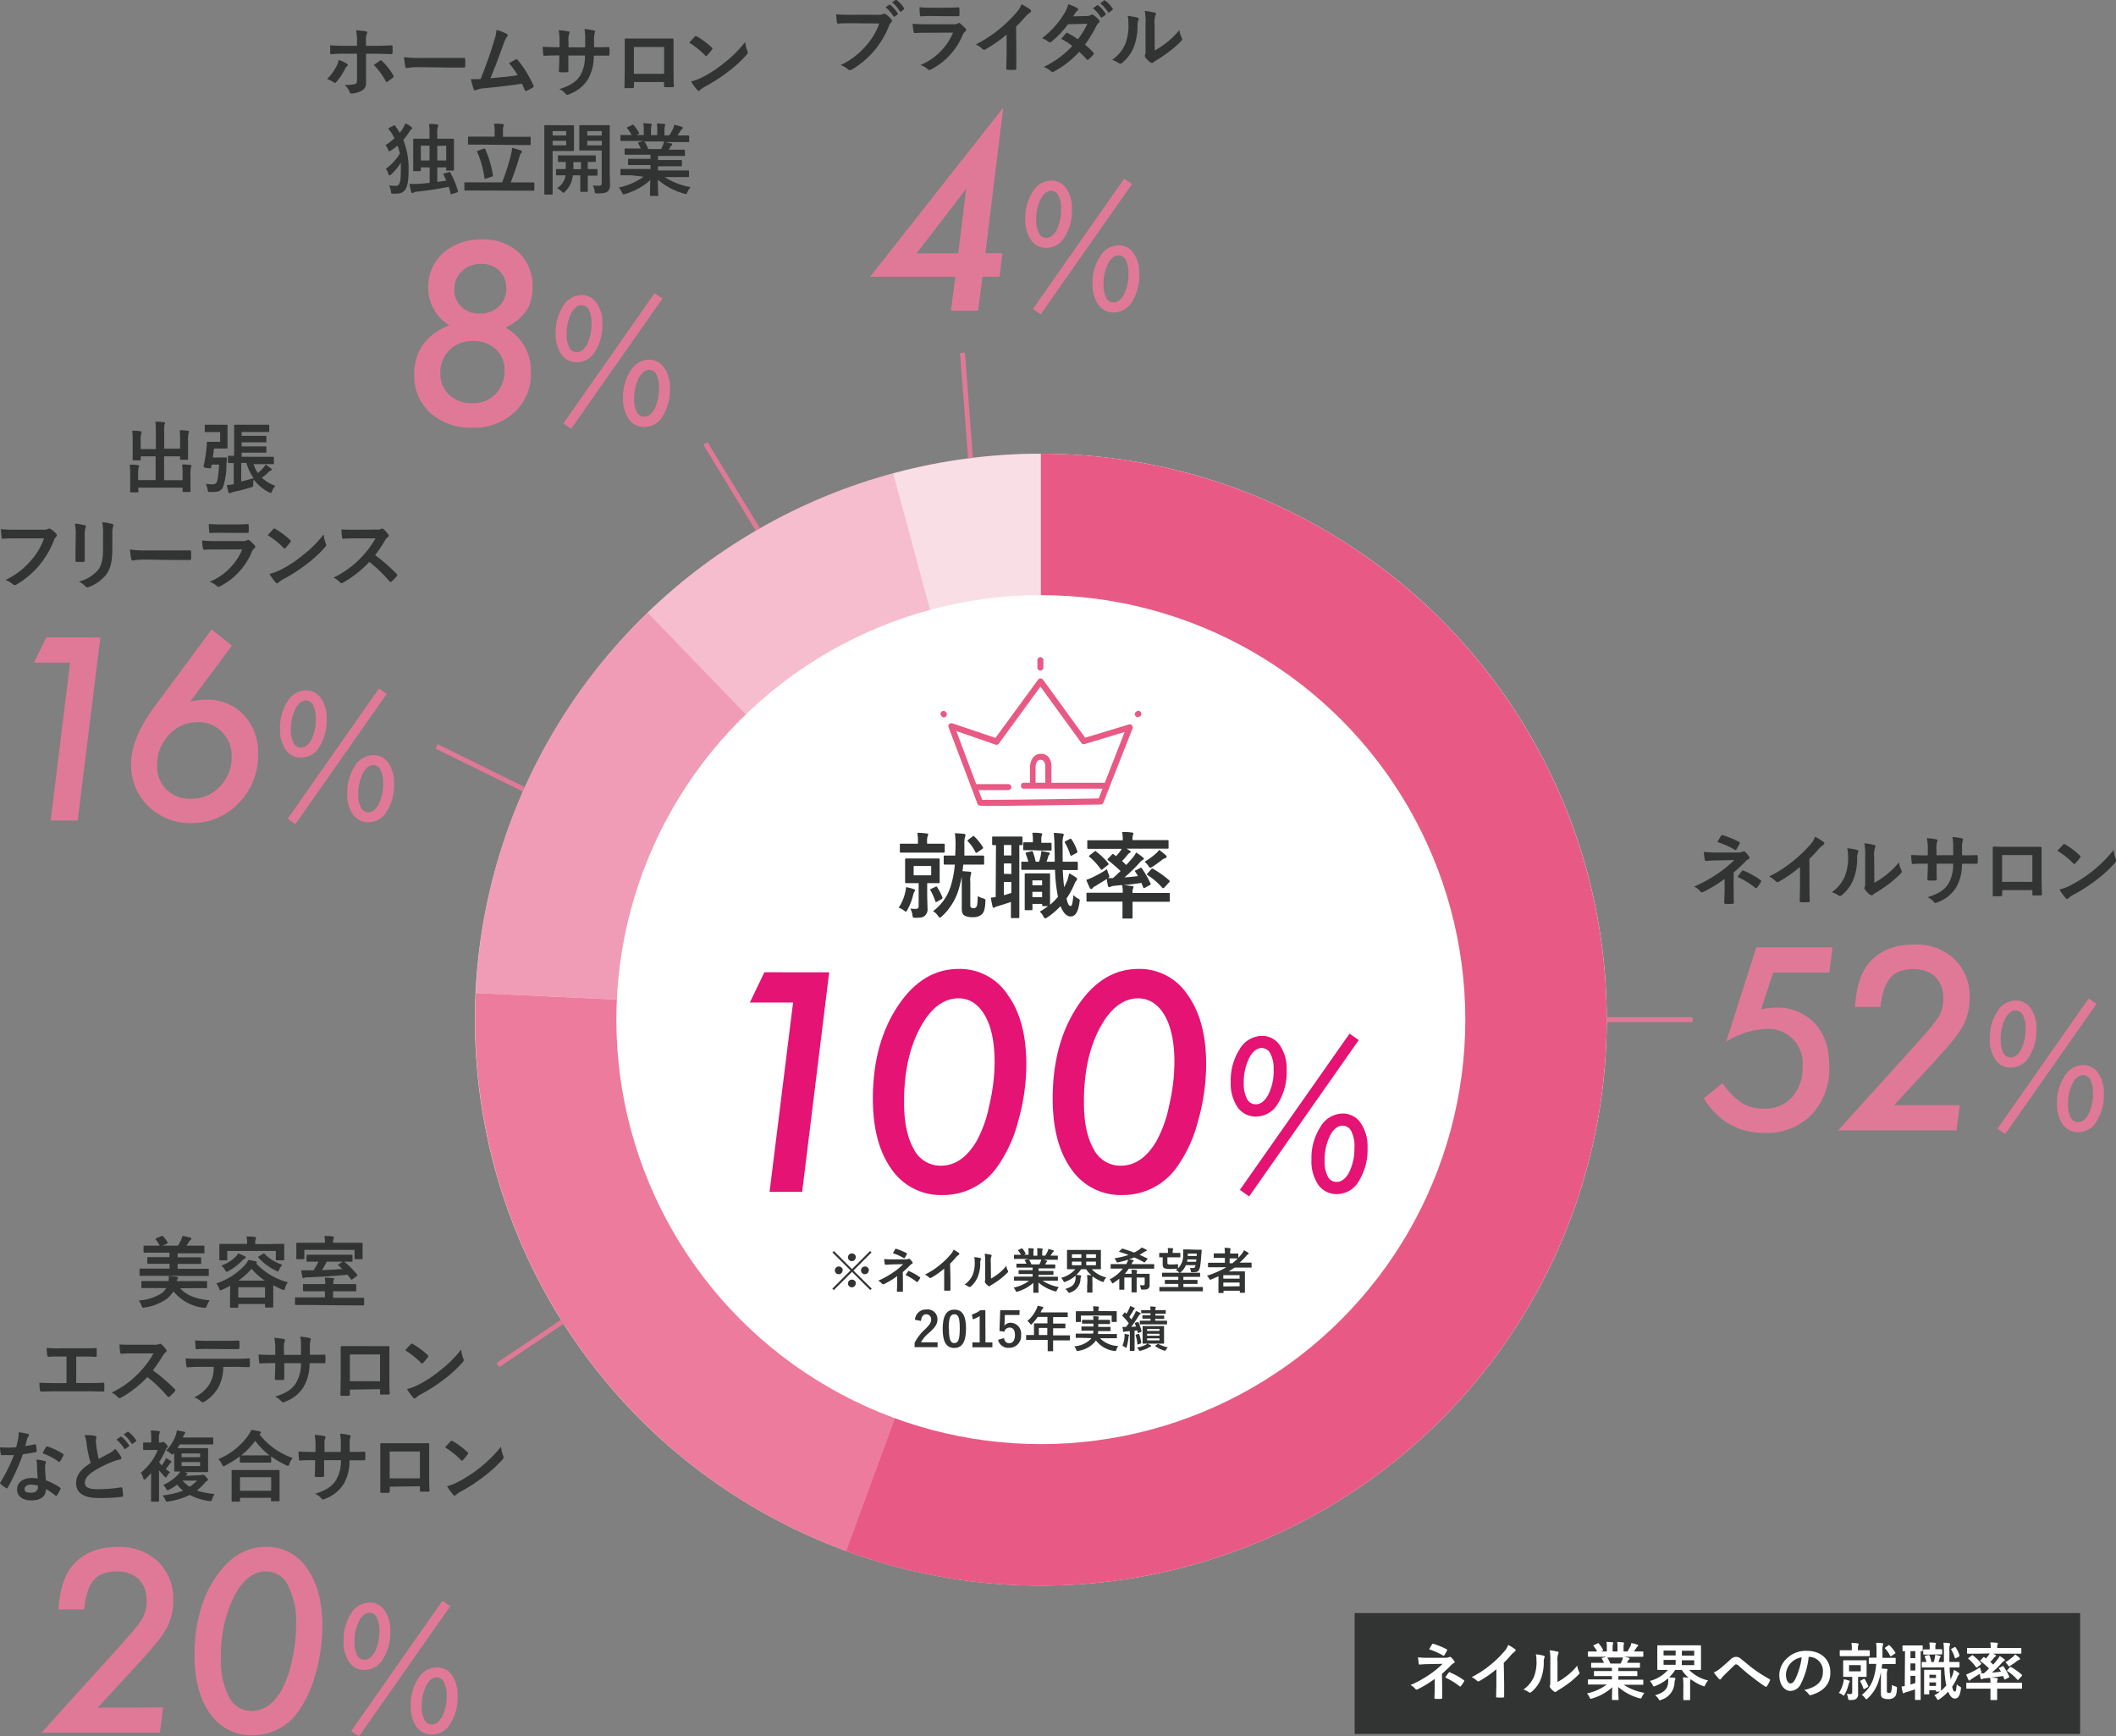 <svg xmlns="http://www.w3.org/2000/svg" viewBox="0 0 435.89 357.69"><rect x="0" y="0" width="435.89" height="357.69" fill="#808080" stroke="none"/><defs><style>.cls-1{fill:#fff;}.cls-2,.cls-3,.cls-4,.cls-5,.cls-6{fill:#e85a85;}.cls-2{opacity:0.2;}.cls-3{opacity:0.4;}.cls-4{opacity:0.6;}.cls-5{opacity:0.8;}.cls-7{fill:#323333;}.cls-8{fill:#e07998;}.cls-9{fill:#e51373;}.cls-10{fill:none;stroke:#e07998;stroke-miterlimit:10;}</style></defs><g id="レイヤー_2" data-name="レイヤー 2"><g id="レイヤー_1-2" data-name="レイヤー 1"><circle class="cls-1" cx="214.41" cy="210.04" r="116.58"/><path class="cls-2" d="M214.41,93.46a116.39,116.39,0,0,0-30.41,4L214.41,210Z"/><path class="cls-3" d="M184,97.48a116.33,116.33,0,0,0-50.57,28.71l81,83.85Z"/><path class="cls-4" d="M133.43,126.19A116.2,116.2,0,0,0,98,204.56L214.41,210Z"/><path class="cls-5" d="M98,204.56c-.08,1.82-.13,3.64-.13,5.48a116.62,116.62,0,0,0,76.44,109.48L214.41,210Z"/><path class="cls-6" d="M214.41,93.46V210L174.27,319.52A116.59,116.59,0,1,0,214.41,93.46Z"/><circle class="cls-1" cx="214.41" cy="210.04" r="87.44"/><path class="cls-7" d="M357.12,183.1c0,1.43.05,2.48.05,2.88,0,.15-.11.21-.31.21a10.44,10.44,0,0,1-1.37,0c-.2,0-.31-.06-.31-.22,0-.45.08-1.52.08-2.85v-2.07a27.35,27.35,0,0,1-4.4,2.68.75.75,0,0,1-.27.08.43.43,0,0,1-.32-.18,3.8,3.8,0,0,0-1.28-1,29.1,29.1,0,0,0,5.15-2.88,21.67,21.67,0,0,0,3.11-2.59l-3.7.08c-.86,0-1.46.06-2.11.11-.18,0-.24-.09-.27-.3a12.27,12.27,0,0,1-.18-1.57,16.49,16.49,0,0,0,2.22.13l4.65,0a2.58,2.58,0,0,0,1.13-.18.52.52,0,0,1,.24-.06.33.33,0,0,1,.27.13,5.39,5.39,0,0,1,.8.94.48.48,0,0,1,.1.27.31.31,0,0,1-.24.29,1.54,1.54,0,0,0-.51.37c-.82.83-1.67,1.63-2.53,2.37Zm-2.59-10.93c.09-.14.17-.19.33-.14a21.12,21.12,0,0,1,3.4,1.39c.11.06.17.11.17.17a.23.23,0,0,1-.06.16c-.18.36-.39.76-.66,1.19-.06.11-.13.16-.21.16a.29.29,0,0,1-.17-.07,17.14,17.14,0,0,0-3.57-1.58C354.08,172.94,354.37,172.41,354.53,172.17Zm4.32,7.23c.11-.14.16-.12.32-.06a17.53,17.53,0,0,1,3.49,1.95c.09.07.14.11.14.2a.36.36,0,0,1-.06.19,9.78,9.78,0,0,1-.79,1.15c-.06.08-.12.13-.19.13a.5.5,0,0,1-.22-.11,17.51,17.51,0,0,0-3.6-2.21A14.61,14.61,0,0,1,358.85,179.4Z"/><path class="cls-7" d="M372.75,182.24c0,1.1,0,2,.05,3.33,0,.21-.06.27-.24.27a14.23,14.23,0,0,1-1.6,0c-.18,0-.24-.06-.22-.26,0-1.15.06-2.19.06-3.28v-3.73a28,28,0,0,1-4.4,3.08.53.53,0,0,1-.24.06.45.45,0,0,1-.34-.16,5.93,5.93,0,0,0-1.38-1,25.51,25.51,0,0,0,5.05-3.28A27,27,0,0,0,372.9,174a4.57,4.57,0,0,0,1-1.65,14,14,0,0,1,1.78,1.12.27.27,0,0,1,.13.24.47.47,0,0,1-.22.35,5.57,5.57,0,0,0-1,.88,24.28,24.28,0,0,1-1.87,2Z"/><path class="cls-7" d="M382.56,175.08c.27.08.3.27.21.5a2.26,2.26,0,0,0-.2,1.09,11.87,11.87,0,0,1-.86,4.7,8.26,8.26,0,0,1-2.27,3,.72.72,0,0,1-.42.21.55.55,0,0,1-.3-.13,5.94,5.94,0,0,0-1.36-.67A7.94,7.94,0,0,0,380,180.6a10.38,10.38,0,0,0,.68-4.53,4.56,4.56,0,0,0-.16-1.34A12.66,12.66,0,0,1,382.56,175.08Zm3.55,6.77a17.63,17.63,0,0,0,5.08-4.21,4.59,4.59,0,0,0,.49,1.62.75.75,0,0,1,.1.27c0,.11-.07.23-.24.4a20.64,20.64,0,0,1-2.37,2.1,27,27,0,0,1-2.85,1.92,3.18,3.18,0,0,0-.46.34.51.51,0,0,1-.32.12.67.67,0,0,1-.34-.12,4.69,4.69,0,0,1-1-1,.58.58,0,0,1-.14-.34.47.47,0,0,1,.06-.24c.11-.2.1-.4.1-1.21v-5a12.82,12.82,0,0,0-.16-2.79,14.29,14.29,0,0,1,2,.34c.2.05.28.14.28.27a1,1,0,0,1-.12.4,4.25,4.25,0,0,0-.15,1.78Z"/><path class="cls-7" d="M404.75,176.19c.79,0,1.68,0,2.42-.05.19,0,.21.08.22.26a6.63,6.63,0,0,1,0,1.26c0,.21,0,.27-.27.26l-2.3,0h-.66a9.51,9.51,0,0,1-1.23,4.93,7.56,7.56,0,0,1-3.78,3,1.41,1.41,0,0,1-.45.14c-.09,0-.17,0-.3-.17a3.72,3.72,0,0,0-1.33-1c2.27-.7,3.51-1.52,4.32-2.83a7.73,7.73,0,0,0,.95-4.08h-3.41v.58c0,.94,0,1.8.05,2.65,0,.18-.1.21-.28.23a10.44,10.44,0,0,1-1.37,0c-.21,0-.31-.05-.29-.23,0-.83.08-1.61.08-2.62v-.61h-.48c-.87,0-2.15,0-2.64.08-.13,0-.18-.1-.19-.3a14.65,14.65,0,0,1-.12-1.56c.67,0,1.72.08,2.95.08h.48V175a11.14,11.14,0,0,0-.19-2.35,14.75,14.75,0,0,1,1.95.26c.18,0,.24.11.24.22a1.06,1.06,0,0,1-.1.34,4.07,4.07,0,0,0-.11,1.53v1.17h3.44l0-1.57a10.45,10.45,0,0,0-.15-2.19,16.86,16.86,0,0,1,1.88.27c.22,0,.29.13.29.26a.89.89,0,0,1-.07.29,4.44,4.44,0,0,0-.13,1.41v1.52Z"/><path class="cls-7" d="M412.45,183.36v.94c0,.27-.07.31-.35.32s-.87,0-1.27,0-.35-.05-.33-.24c0-.83,0-2,0-3.18v-3.92c0-.87,0-1.73,0-2.66,0-.16.07-.23.18-.23.85.05,1.79.05,2.86.05h3.81c1,0,2.26,0,3,0,.18,0,.22.08.21.32,0,.78,0,1.65,0,2.59v3.83c0,1.39.05,2.18.08,3,0,.22-.08.27-.3.27-.48,0-1,0-1.47,0-.2,0-.21,0-.21-.25v-.85Zm6.21-7.22h-6.23v5.52h6.23Z"/><path class="cls-7" d="M425,174a.32.32,0,0,1,.23-.13.43.43,0,0,1,.21.08,16.5,16.5,0,0,1,3,2.28c.1.09.15.16.15.22a.33.33,0,0,1-.1.21c-.24.32-.77,1-1,1.2-.08.08-.13.13-.19.13s-.13-.05-.21-.13a16.67,16.67,0,0,0-3.27-2.61C424.21,174.83,424.67,174.33,425,174Zm1.4,8.44a27.93,27.93,0,0,0,9-7.34,7.3,7.3,0,0,0,.45,1.88.75.75,0,0,1,.08.3c0,.15-.08.27-.26.48a26.2,26.2,0,0,1-3.68,3.4,34.52,34.52,0,0,1-4.83,3.13,4.93,4.93,0,0,0-1.07.74.5.5,0,0,1-.29.16.41.41,0,0,1-.27-.18,11,11,0,0,1-1.28-1.77A10.2,10.2,0,0,0,426.37,182.45Z"/><path class="cls-8" d="M377.48,195.15l-.64,5.2H365.27l-2.49,7.57c.57-.11,1.1-.2,1.6-.26s1-.08,1.38-.08a10.41,10.41,0,0,1,8.11,3.25c2,2.16,2.95,5.12,2.95,8.88a13.63,13.63,0,0,1-3.66,9.92,12.84,12.84,0,0,1-9.62,3.75q-8.09,0-12.58-7.12l3.89-3.13a15.53,15.53,0,0,0,4,4.1,8.78,8.78,0,0,0,4.56,1.15,7.43,7.43,0,0,0,5.77-2.39,9.26,9.26,0,0,0,2.15-6.45,7.08,7.08,0,0,0-7.6-7.59,16.9,16.9,0,0,0-8.15,2.64l6.22-19.44Z"/><path class="cls-8" d="M403.7,227.65l-.66,5.2H378.65l15-16.58q2.34-2.57,3.73-4.22a26.16,26.16,0,0,0,1.93-2.52,7.22,7.22,0,0,0,1-3.9,7.06,7.06,0,0,0-.43-2.51,5.31,5.31,0,0,0-1.22-1.89,5.24,5.24,0,0,0-1.94-1.19,7.45,7.45,0,0,0-2.57-.42,7.87,7.87,0,0,0-2.78.45,4.78,4.78,0,0,0-2,1.41,6.89,6.89,0,0,0-1.31,2.42,15.11,15.11,0,0,0-.66,3.53h-5.3q.42-5.56,2.32-8.27,3.19-4.59,9.89-4.59a11.4,11.4,0,0,1,8.3,3,10.56,10.56,0,0,1,3.12,8,11.69,11.69,0,0,1-1.29,5.62,19,19,0,0,1-2,2.93c-.93,1.15-2.12,2.52-3.55,4.1l-8.72,9.45Z"/><path class="cls-8" d="M419.5,211.93a10.24,10.24,0,0,1-1.49,5.72,4.33,4.33,0,0,1-3.74,2.26,3.79,3.79,0,0,1-3.2-1.59A7.25,7.25,0,0,1,409.9,214a9.9,9.9,0,0,1,1.53-5.62,4.51,4.51,0,0,1,3.8-2.27,3.59,3.59,0,0,1,3.09,1.6A7.07,7.07,0,0,1,419.5,211.93Zm12.37-5.14-18.81,26.83-1.59-1.11,18.8-26.84Zm-14.61,5.05a5.7,5.7,0,0,0-.54-2.7,1.64,1.64,0,0,0-1.48-1c-.87,0-1.61.59-2.2,1.76a9.36,9.36,0,0,0-.91,4.26,5.49,5.49,0,0,0,.54,2.67,1.67,1.67,0,0,0,1.51,1q1.31,0,2.19-1.71A9.2,9.2,0,0,0,417.26,211.84Zm16.12,13.42a10.19,10.19,0,0,1-1.49,5.72,4.35,4.35,0,0,1-3.74,2.24,3.8,3.8,0,0,1-3.22-1.59,7.17,7.17,0,0,1-1.18-4.34,9.83,9.83,0,0,1,1.54-5.6,4.49,4.49,0,0,1,3.8-2.29,3.69,3.69,0,0,1,3.11,1.6A7.16,7.16,0,0,1,433.38,225.26Zm-2.24-.07a5.69,5.69,0,0,0-.54-2.73,1.65,1.65,0,0,0-1.48-1c-.88,0-1.61.59-2.2,1.76a9.26,9.26,0,0,0-.91,4.28,5.44,5.44,0,0,0,.54,2.66,1.66,1.66,0,0,0,1.51,1q1.31,0,2.19-1.71A9.15,9.15,0,0,0,431.14,225.19Z"/><path class="cls-7" d="M37.12,265.37c1.22,1.43,3.3,2.26,6.09,2.48a4.34,4.34,0,0,0-.6,1.11c-.14.34-.16.43-.35.43l-.34,0A9.38,9.38,0,0,1,35.73,266a5.82,5.82,0,0,1-1.31,1.5,10.47,10.47,0,0,1-4.58,1.83,2,2,0,0,1-.34.05c-.19,0-.22-.1-.35-.44a4,4,0,0,0-.57-1.05,9.8,9.8,0,0,0,4.8-1.55,3.43,3.43,0,0,0,.85-1H31.39c-1.49,0-2,0-2.09,0s-.18,0-.18-.18v-1.1c0-.17,0-.18.18-.18s.6,0,2.09,0h3.35a4,4,0,0,0,0-1c.54,0,1.15.08,1.62.13.19,0,.3.1.3.22a.42.42,0,0,1-.11.28.89.89,0,0,0-.15.38h4c1.48,0,2,0,2.09,0s.17,0,.17.18v1.1c0,.16,0,.18-.17.18s-.61,0-2.09,0Zm-6.19-2.56c-1.43,0-1.91,0-2,0s-.18,0-.18-.19v-1.12c0-.16,0-.17.18-.17s.57,0,2,0h4v-1H32.69c-1.55,0-2.1,0-2.19,0s-.16,0-.16-.18v-1c0-.16,0-.18.16-.18s.64,0,2.19,0h2.22v-.94h-3c-1.56,0-2.07,0-2.16,0s-.18,0-.18-.17v-1.08c0-.17,0-.19.18-.19s.6,0,2.16,0h1a8.91,8.91,0,0,0-.77-1.18.33.33,0,0,1-.11-.18s0-.09.15-.14l1.08-.48c.19-.08.22-.06.33.06a7.76,7.76,0,0,1,.9,1.19c.11.19.11.22-.11.33l-.87.4h3.14a9.66,9.66,0,0,0,.66-1.18,4.91,4.91,0,0,0,.27-.82,15.59,15.59,0,0,1,1.63.36c.13,0,.21.11.21.22a.34.34,0,0,1-.18.26,1,1,0,0,0-.27.32c-.16.25-.37.56-.57.84h1.39c1.54,0,2.05,0,2.14,0s.18,0,.18.19V258c0,.16,0,.17-.18.17s-.6,0-2.14,0H36.59V259h2.49c1.55,0,2.09,0,2.19,0s.17,0,.17.18v1c0,.16,0,.18-.17.18s-.64,0-2.19,0H36.59v1h4.23c1.43,0,1.91,0,2,0s.19,0,.19.17v1.12c0,.18,0,.19-.19.19s-.57,0-2,0Z"/><path class="cls-7" d="M47.42,264.86c-.51.27-1.05.55-1.61.8a1.3,1.3,0,0,1-.39.13c-.14,0-.19-.11-.3-.4a2.66,2.66,0,0,0-.59-1,14,14,0,0,0,5.74-3.6,5.29,5.29,0,0,0,.9-1.25,13.09,13.09,0,0,1,1.54.3c.12,0,.21.11.21.21s-.07.13-.17.19l0,0a13.62,13.62,0,0,0,6.55,3.89,3.48,3.48,0,0,0-.58,1.19c-.09.3-.12.41-.25.41a1,1,0,0,1-.37-.11,19,19,0,0,1-1.81-.85v1.86c0,2.06,0,2.45,0,2.53s0,.19-.17.19H54.79c-.18,0-.19,0-.19-.19v-.55H49.09v.6c0,.16,0,.17-.18.17H47.57c-.16,0-.18,0-.18-.17s0-.48,0-2.55Zm8.82-8.63c1.49,0,2,0,2.13,0s.18,0,.18.18,0,.35,0,.75v.62c0,1.33,0,1.57,0,1.67s0,.17-.18.17H57c-.16,0-.18,0-.18-.17v-1.76h-10v1.76c0,.16,0,.17-.18.17H45.36c-.16,0-.18,0-.18-.17s0-.34,0-1.67v-.51c0-.51,0-.75,0-.86s0-.18.18-.18.64,0,2.13,0H50.9a6.19,6.19,0,0,0-.13-1.52c.59,0,1.19,0,1.73.1.17,0,.25.08.25.14a1.41,1.41,0,0,1-.09.32,2.92,2.92,0,0,0-.08,1h3.66Zm-5.77,2.58c.14.08.16.14.16.24s-.12.18-.23.21a1.81,1.81,0,0,0-.51.41,11.83,11.83,0,0,1-2.8,2.15,1.11,1.11,0,0,1-.39.16c-.12,0-.19-.11-.35-.38a3,3,0,0,0-.78-.89A7.81,7.81,0,0,0,48.42,259a4.14,4.14,0,0,0,.67-.83A14.75,14.75,0,0,1,50.47,258.81Zm-1.38,8.48H54.6v-2.12H49.09Zm5.46-3.49a12.7,12.7,0,0,1-2.72-2.44,14.49,14.49,0,0,1-2.72,2.44Zm-.37-5.53c.13-.1.19-.1.3,0a8.67,8.67,0,0,0,3.65,2.24,6.31,6.31,0,0,0-.61,1c-.12.29-.17.4-.27.4a1,1,0,0,1-.37-.14,11.57,11.57,0,0,1-3.63-2.69c-.11-.13-.11-.16.08-.29Z"/><path class="cls-7" d="M62.93,268.81c-1.41,0-1.91,0-2,0s-.16,0-.16-.18v-1.22c0-.16,0-.16.16-.16s.59,0,2,0h4V266H64.8c-1.55,0-2.1,0-2.21,0s-.17,0-.17-.18V264.7c0-.18,0-.19.17-.19s.66,0,2.21,0H67a7.67,7.67,0,0,0-.09-1.33c.56,0,1.1.05,1.66.1.16,0,.26.08.26.16a.71.71,0,0,1-.1.3,2,2,0,0,0-.08.77H71c1.57,0,2.11,0,2.21,0s.17,0,.17.19v1.12c0,.16,0,.18-.17.18s-.64,0-2.21,0H68.61v1.34h4.24c1.43,0,1.92,0,2,0s.16,0,.16.16v1.22c0,.16,0,.18-.16.18s-.59,0-2,0ZM72.42,256c1.46,0,2,0,2.1,0s.17,0,.17.19,0,.34,0,.74v.62c0,1.33,0,1.55,0,1.65s0,.18-.17.18H73.24c-.18,0-.2,0-.2-.18v-1.73H62.69v1.73c0,.16,0,.18-.18.18H61.23c-.17,0-.19,0-.19-.18s0-.32,0-1.65v-.51c0-.51,0-.77,0-.85s0-.19.19-.19.63,0,2.1,0h3.6v-.19a5.57,5.57,0,0,0-.11-1.2c.59,0,1.17,0,1.71.1.16,0,.26.08.26.17a.71.71,0,0,1-.1.3,1.67,1.67,0,0,0-.08.65V256Zm-7.11,3.89c-1.33,0-1.85,0-2,0s-.17,0-.17-.17v-1.08c0-.16,0-.17.17-.17s.64,0,2,0h5.13c1.32,0,1.85,0,2,0s.17,0,.17.17v1.08c0,.16,0,.17-.17.17l-1.54,0,.07.05a19.38,19.38,0,0,1,2.59,2.61c.11.14.09.21-.08.33l-.9.64a.25.25,0,0,1-.16.08c-.05,0-.09,0-.14-.11l-.69-.91c-2.67.26-5.59.45-8.32.54a1.33,1.33,0,0,0-.58.1.32.32,0,0,1-.21.08c-.09,0-.14-.06-.17-.21-.1-.41-.2-1-.28-1.42.58,0,1.12,0,1.67,0,.29,0,.59,0,.89,0a11.87,11.87,0,0,0,1-1.79Zm2,0a14.49,14.49,0,0,1-1,1.75c1.39-.05,2.81-.13,4.21-.23l-.79-.75c-.14-.13-.1-.16.1-.27l.77-.5Z"/><path class="cls-7" d="M15.7,284.89H18c1.07,0,2.14,0,3.23-.06.18,0,.26.06.26.26,0,.41,0,.86,0,1.28,0,.2-.05.28-.24.28-.77,0-2.2-.06-3.24-.06H11.57c-.66,0-1.7.05-3,.06-.25,0-.28,0-.33-.32a8.61,8.61,0,0,1-.11-1.5c1.15.06,2.36.08,3.39.08h2.18v-5.48H12.5c-1.16,0-1.83,0-2.48.07-.2,0-.23-.1-.28-.34a9.41,9.41,0,0,1-.12-1.49,26.75,26.75,0,0,0,2.76.07h4.54c1,0,1.85,0,2.8-.05.16,0,.2.08.2.26,0,.4,0,.84,0,1.24,0,.21,0,.31-.22.31-1.07-.05-1.86-.07-2.75-.07H15.7Z"/><path class="cls-7" d="M31.7,277a2.31,2.31,0,0,0,1.1-.14.29.29,0,0,1,.18-.07.52.52,0,0,1,.27.13,5.88,5.88,0,0,1,1,1.12.43.43,0,0,1,.08.21.42.42,0,0,1-.21.32,3.51,3.51,0,0,0-.59.7,24.75,24.75,0,0,1-2.05,3A37.24,37.24,0,0,1,36,286.14a.35.35,0,0,1,.12.23.41.41,0,0,1-.11.24,8.37,8.37,0,0,1-1.07,1.08.26.26,0,0,1-.19.1.34.34,0,0,1-.23-.13,29,29,0,0,0-4.16-4,23,23,0,0,1-5.38,4.23,1.06,1.06,0,0,1-.36.13.36.36,0,0,1-.28-.15,4.38,4.38,0,0,0-1.34-1,19.19,19.19,0,0,0,5.63-4.08,19.17,19.17,0,0,0,3-4l-4.13,0c-.83,0-1.66,0-2.53.09-.12,0-.17-.09-.2-.27a9.15,9.15,0,0,1-.15-1.66c.87.06,1.67.06,2.71.06Z"/><path class="cls-7" d="M46,281.58a9.27,9.27,0,0,1-.95,4.08,8,8,0,0,1-2.82,3,1,1,0,0,1-.48.19.47.47,0,0,1-.33-.16,4.27,4.27,0,0,0-1.43-.85A7.09,7.09,0,0,0,43.22,285a6.79,6.79,0,0,0,.81-3.44H41c-.8,0-1.58.05-2.4.1-.14,0-.19-.1-.21-.31a9.67,9.67,0,0,1-.12-1.53c.89.08,1.79.08,2.72.08h7.18c1.25,0,2.18,0,3.13-.1.16,0,.17.1.17.32s0,1,0,1.23-.09.27-.24.27c-.83,0-1.94-.06-3-.06Zm-3.17-3.71c-.74,0-1.38,0-2.28.06-.21,0-.25-.08-.27-.27,0-.39-.06-1-.11-1.54,1.12.07,1.94.08,2.66.08h3.58c.9,0,1.91,0,2.71-.06.16,0,.19.09.19.3a7.62,7.62,0,0,1,0,1.17c0,.22,0,.3-.21.3-.86,0-1.81,0-2.69,0Z"/><path class="cls-7" d="M64.39,279.08c.78,0,1.68,0,2.42-.05.19,0,.2.08.22.26a8.83,8.83,0,0,1,0,1.26c0,.21,0,.28-.27.26h-3a9.47,9.47,0,0,1-1.24,4.92,7.53,7.53,0,0,1-3.77,3,1.39,1.39,0,0,1-.45.15c-.1,0-.18-.05-.31-.18a3.65,3.65,0,0,0-1.32-1c2.27-.7,3.5-1.52,4.32-2.83A7.77,7.77,0,0,0,62,280.8H58.56v.57c0,.95,0,1.81,0,2.66,0,.17-.1.21-.27.22a10.59,10.59,0,0,1-1.38,0c-.21,0-.3-.05-.29-.22,0-.83.08-1.62.08-2.63v-.6h-.48c-.86,0-2.14,0-2.64.08-.13,0-.17-.1-.19-.31a15.19,15.19,0,0,1-.11-1.55c.67.05,1.71.08,2.94.08h.48v-1.17a11.14,11.14,0,0,0-.19-2.35,16.92,16.92,0,0,1,1.95.25c.18,0,.24.12.24.23a1,1,0,0,1-.09.33,4.11,4.11,0,0,0-.11,1.54v1.17H62v-1.57a10.49,10.49,0,0,0-.14-2.19,14.35,14.35,0,0,1,1.87.27c.23.05.29.13.29.26a1,1,0,0,1-.06.28,4.2,4.2,0,0,0-.13,1.41v1.52Z"/><path class="cls-7" d="M72.08,286.25v.95c0,.27-.06.3-.35.32H70.46c-.27,0-.35,0-.33-.24,0-.83.05-2,.05-3.19v-3.92c0-.86,0-1.73,0-2.66,0-.16.07-.22.18-.22.85,0,1.79,0,2.87,0H77c1,0,2.25,0,3,0,.18,0,.23.08.21.32,0,.78,0,1.64,0,2.59V284c0,1.4,0,2.18.08,3,0,.22-.08.27-.31.27H78.5c-.19,0-.21,0-.21-.26v-.85ZM78.29,279H72.07v5.53h6.22Z"/><path class="cls-7" d="M84.61,276.91a.29.29,0,0,1,.22-.13.4.4,0,0,1,.21.08,16.57,16.57,0,0,1,3.06,2.27c.1.1.14.16.14.22a.35.35,0,0,1-.09.21c-.24.32-.77,1-1,1.2-.08.08-.13.13-.2.13a.35.35,0,0,1-.21-.13,17.3,17.3,0,0,0-3.26-2.61C83.84,277.72,84.31,277.23,84.61,276.91ZM86,285.34a23.24,23.24,0,0,0,4.61-3A23.51,23.51,0,0,0,95,278a6.83,6.83,0,0,0,.45,1.87,1,1,0,0,1,.08.31c0,.14-.08.27-.26.48a26.16,26.16,0,0,1-3.68,3.39,34.05,34.05,0,0,1-4.84,3.14,5.94,5.94,0,0,0-1.07.73.41.41,0,0,1-.29.16.42.42,0,0,1-.27-.17,11.72,11.72,0,0,1-1.28-1.78A9.51,9.51,0,0,0,86,285.34Z"/><path class="cls-7" d="M7.17,297.51c.14,0,.21,0,.24.13a8,8,0,0,1,.14,1.3c0,.14-.06.17-.19.19-.86.18-1.65.29-2.64.43a43.77,43.77,0,0,1-3.12,6.87c-.06.11-.11.16-.18.16a.45.45,0,0,1-.19-.08,6.84,6.84,0,0,1-1.1-.82c-.08-.06-.11-.11-.11-.17a.27.27,0,0,1,.08-.19,33.3,33.3,0,0,0,2.77-5.59c-.61,0-1.11,0-1.61,0H.38c-.16,0-.19-.05-.22-.26A8.2,8.2,0,0,1,0,298.14c.66.05,1,.06,1.49.06a17.44,17.44,0,0,0,1.84-.08c.19-.67.3-1.21.42-1.79a6.62,6.62,0,0,0,.09-1.3,14.11,14.11,0,0,1,1.87.34c.16,0,.26.13.26.24a.39.39,0,0,1-.14.3,1.83,1.83,0,0,0-.26.6c-.11.38-.24.88-.38,1.36A17.17,17.17,0,0,0,7.17,297.51Zm.45,4.29a5.6,5.6,0,0,0-.13-1.13,8.75,8.75,0,0,1,1.75.3.24.24,0,0,1,.22.26,1.66,1.66,0,0,1-.1.33,1.71,1.71,0,0,0-.06.66,20.66,20.66,0,0,0,.18,2.72,13,13,0,0,1,2.88,1.49c.16.11.17.18.09.34a10.4,10.4,0,0,1-.73,1.29c-.05.08-.1.11-.15.11s-.09,0-.16-.09a11.86,11.86,0,0,0-1.95-1.35c0,1.6-1.15,2.34-3,2.34s-2.94-.9-2.94-2.27,1.15-2.34,3-2.34a8.31,8.31,0,0,1,1.26.1C7.67,303.53,7.63,302.56,7.62,301.8Zm-1.14,4c-.8,0-1.42.32-1.42.93s.45.76,1.36.76,1.39-.46,1.39-1.13a1.42,1.42,0,0,0,0-.32A4,4,0,0,0,6.48,305.84Zm3-7.7c.1-.16.18-.18.34-.11a12.26,12.26,0,0,1,3.13,1.5c.1.06.15.11.15.18a.37.37,0,0,1-.07.19,9.9,9.9,0,0,1-.67,1.18c-.05.08-.09.12-.14.12s-.08,0-.15-.07a13.65,13.65,0,0,0-3.31-1.74C9,298.91,9.25,298.43,9.46,298.14Z"/><path class="cls-7" d="M19.57,295.77c.19.05.29.13.29.26s-.11.44-.11.67a10.61,10.61,0,0,0,.08,1.07,21.33,21.33,0,0,0,.51,2.75l2.27-1.21a4.12,4.12,0,0,0,1.11-.87A8.16,8.16,0,0,1,24.88,300a.58.58,0,0,1,.12.33c0,.16-.1.29-.32.32a8.22,8.22,0,0,0-1.54.48A22,22,0,0,0,19.38,303c-1.39.91-1.89,1.66-1.89,2.41,0,.93.66,1.35,2.66,1.35a29,29,0,0,0,4.77-.37c.17,0,.25,0,.28.19a13.6,13.6,0,0,1,.16,1.49c0,.18-.09.26-.28.27a34.59,34.59,0,0,1-4.77.24c-3,0-4.63-1-4.63-3.07,0-1.78,1.17-3,3-4.13a24.55,24.55,0,0,1-.83-3.91,6.78,6.78,0,0,0-.42-1.85A9.52,9.52,0,0,1,19.57,295.77Zm5.23.19c.08-.06.15,0,.24,0a7.23,7.23,0,0,1,1.52,1.72.15.15,0,0,1,0,.25l-.68.5c-.11.08-.19.06-.27,0A8.12,8.12,0,0,0,24,296.55Zm1.43-1c.09-.06.14-.05.24,0A6.72,6.72,0,0,1,28,296.6a.19.19,0,0,1,0,.29l-.64.5a.17.17,0,0,1-.27-.05,7.54,7.54,0,0,0-1.6-1.84Z"/><path class="cls-7" d="M31.14,303.44c-.36.4-.72.8-1.11,1.16a.45.45,0,0,1-.29.18q-.16,0-.24-.3a3.45,3.45,0,0,0-.49-1.12,11.48,11.48,0,0,0,3.49-4.68H31.15c-1.07,0-1.41,0-1.5,0s-.16,0-.16-.17v-1.19c0-.16,0-.17.16-.17s.43,0,1.5,0v-.58a13.08,13.08,0,0,0-.09-1.89c.57,0,1.09.05,1.61.12.16,0,.26.08.26.17a.79.79,0,0,1-.1.34,3.72,3.72,0,0,0-.09,1.25v.59h.43a.51.51,0,0,0,.27-.06.29.29,0,0,1,.19-.07c.13,0,.21.07.53.39a1.3,1.3,0,0,1,.39.6c0,.1-.07.16-.16.24a1.52,1.52,0,0,0-.34.61,18.14,18.14,0,0,1-1.28,2.34c.18.24.35.46.54.67a5.28,5.28,0,0,0,.61-.93,3.18,3.18,0,0,0,.27-.61c.32.2.69.42,1,.63.1.06.15.11.15.19s0,.1-.13.15a.72.72,0,0,0-.3.3c-.21.3-.45.64-.77,1a10.31,10.31,0,0,0,.89.66,3.44,3.44,0,0,0-.64.85c-.09.16-.14.24-.22.24s-.16-.08-.32-.24a15.21,15.21,0,0,1-1.09-1.25v4.43c0,1.2,0,1.78,0,1.86s0,.18-.17.18h-1.3c-.16,0-.18,0-.18-.18s0-.66,0-1.86Zm10.16.43a.74.74,0,0,0,.37-.07.78.78,0,0,1,.19,0c.11,0,.24.06.56.41s.42.47.42.58-.08.21-.23.29a1.57,1.57,0,0,0-.48.45,11.19,11.19,0,0,1-1.58,1.5,14.82,14.82,0,0,0,3.66.72,3.07,3.07,0,0,0-.49,1c-.15.49-.15.49-.64.45a12.46,12.46,0,0,1-4-1.25,14.91,14.91,0,0,1-4.37,1.34c-.48.08-.48.08-.68-.38a3.14,3.14,0,0,0-.55-.85,17.26,17.26,0,0,0,4.24-1,8.61,8.61,0,0,1-1.26-1.23,9.61,9.61,0,0,1-1.55,1,1.18,1.18,0,0,1-.39.16c-.11,0-.17-.11-.32-.36a2.86,2.86,0,0,0-.59-.74,9.25,9.25,0,0,0,3-2.07,4,4,0,0,0,.53-.7l-1.09,0c-.16,0-.16,0-.16-.17s0-.45,0-1.35v-2.29c-.17.21-.27.31-.38.31s-.19-.07-.37-.23a3.5,3.5,0,0,0-.91-.56,9.17,9.17,0,0,0,1.9-3,4.35,4.35,0,0,0,.29-1.17c.58.06,1.11.19,1.46.25.16.05.27.08.27.2s0,.16-.13.27a2.61,2.61,0,0,0-.35.74h4.1c1.39,0,1.87,0,2,0s.16,0,.16.2v1.05c0,.16,0,.18-.16.18s-.58,0-2,0H37c-.13.25-.27.51-.42.76h4.12c1.39,0,1.86,0,2,0s.17,0,.17.19,0,.47,0,1.33v1.89c0,.9,0,1.25,0,1.35s0,.17-.17.17-.58,0-2,0H38l.48.16c.1,0,.14.08.14.16s-.06.14-.16.21a.65.65,0,0,0-.22.24Zm-3.89-3.7h3.81v-.77H37.41Zm3.81,1H37.41V302h3.81ZM37.59,305a6.13,6.13,0,0,0,1.5,1.26A9.51,9.51,0,0,0,40.61,305Z"/><path class="cls-7" d="M49.41,300a20.28,20.28,0,0,1-3,1.88,1.06,1.06,0,0,1-.37.16c-.11,0-.18-.11-.3-.4a4,4,0,0,0-.76-1.07,14.27,14.27,0,0,0,6.17-4.9,5.28,5.28,0,0,0,.62-1.13c.62.09,1.22.19,1.68.3.19.06.29.11.29.26a.27.27,0,0,1-.16.24.35.35,0,0,0-.13.11,14.47,14.47,0,0,0,6.84,4.88,4.13,4.13,0,0,0-.68,1.22c-.09.3-.16.41-.28.41a.91.91,0,0,1-.39-.14A17.5,17.5,0,0,1,55.86,300v1.12c0,.16,0,.17-.18.17s-.52,0-1.8,0H51.39c-1.28,0-1.69,0-1.8,0s-.18,0-.18-.17Zm-1.52,9.33c-.16,0-.18,0-.18-.18s0-.53,0-2.85v-1.38c0-1.37,0-1.84,0-1.93s0-.18.18-.18.65,0,2.19,0H55.2c1.54,0,2.1,0,2.2,0s.19,0,.19.18,0,.56,0,1.69v1.57c0,2.31,0,2.74,0,2.82s0,.18-.19.18H56c-.16,0-.18,0-.18-.18v-.53H49.44v.61c0,.16,0,.18-.19.18Zm1.55-2.24h6.42V304.3H49.44Zm4.44-7.29h1.64a14.33,14.33,0,0,1-2.94-3,16,16,0,0,1-2.91,3c.19,0,.64,0,1.72,0Z"/><path class="cls-7" d="M72.6,299.08c.78,0,1.68,0,2.41-.05.2,0,.21.08.23.26a8.83,8.83,0,0,1,0,1.26c0,.21,0,.28-.28.26H72a9.38,9.38,0,0,1-1.23,4.92,7.56,7.56,0,0,1-3.78,3,1.29,1.29,0,0,1-.44.15c-.1,0-.18-.05-.31-.18a3.6,3.6,0,0,0-1.33-1c2.28-.7,3.51-1.52,4.32-2.83a7.66,7.66,0,0,0,1-4.08H66.77v.57c0,.95,0,1.81,0,2.66,0,.17-.1.21-.27.22a10.59,10.59,0,0,1-1.38,0c-.21,0-.3-.05-.29-.22.05-.83.08-1.62.08-2.63v-.6h-.48c-.86,0-2.14,0-2.64.08-.13,0-.18-.1-.19-.31a12.74,12.74,0,0,1-.11-1.55c.67.05,1.71.08,2.94.08H65v-1.17a11.14,11.14,0,0,0-.19-2.35,16.92,16.92,0,0,1,2,.25c.18,0,.24.12.24.23a1.27,1.27,0,0,1-.09.33c-.12.29-.12.45-.12,1.54v1.17H70.2v-1.57a10.49,10.49,0,0,0-.14-2.19,14.62,14.62,0,0,1,1.87.27c.22.05.29.13.29.26a.8.8,0,0,1-.07.28,4.55,4.55,0,0,0-.12,1.41v1.52Z"/><path class="cls-7" d="M80.29,306.25v.95c0,.27-.07.3-.35.32H78.67c-.27,0-.35,0-.33-.24,0-.83,0-2,0-3.19v-3.92c0-.86,0-1.73,0-2.66,0-.16.07-.22.18-.22.85,0,1.79,0,2.86,0H85.2c1,0,2.26,0,3,0,.18,0,.23.08.21.32,0,.78,0,1.64,0,2.59V304c0,1.4,0,2.18.08,3,0,.22-.08.27-.3.27H86.71c-.2,0-.21,0-.21-.26v-.85ZM86.5,299H80.27v5.53H86.5Z"/><path class="cls-7" d="M92.82,296.91a.29.29,0,0,1,.22-.13.43.43,0,0,1,.21.08,17.27,17.27,0,0,1,3.06,2.27c.09.1.14.16.14.22a.31.31,0,0,1-.1.21c-.24.32-.77,1-1,1.2-.08.08-.13.13-.19.13a.35.35,0,0,1-.21-.13,17.3,17.3,0,0,0-3.26-2.61C92.05,297.72,92.51,297.23,92.82,296.91Zm1.39,8.43a28.07,28.07,0,0,0,9-7.33,7.22,7.22,0,0,0,.45,1.87.79.79,0,0,1,.08.31.82.82,0,0,1-.25.48,26.3,26.3,0,0,1-3.69,3.39A33.88,33.88,0,0,1,95,307.2a5.54,5.54,0,0,0-1.07.73.43.43,0,0,1-.29.16.39.39,0,0,1-.27-.17,11.07,11.07,0,0,1-1.28-1.78A9.68,9.68,0,0,0,94.21,305.34Z"/><path class="cls-8" d="M33.6,351.72l-.66,5.2H8.55l15-16.58q2.34-2.56,3.73-4.22a26.16,26.16,0,0,0,1.93-2.52,7.22,7.22,0,0,0,1-3.9,7.06,7.06,0,0,0-.43-2.51,5.31,5.31,0,0,0-1.22-1.89,5.24,5.24,0,0,0-1.94-1.19,7.45,7.45,0,0,0-2.57-.42,7.91,7.91,0,0,0-2.78.45,4.78,4.78,0,0,0-2,1.41A7.06,7.06,0,0,0,18,328a15.11,15.11,0,0,0-.66,3.53h-5.3q.42-5.56,2.32-8.27,3.2-4.59,9.89-4.59a11.4,11.4,0,0,1,8.3,3,10.57,10.57,0,0,1,3.13,8,11.69,11.69,0,0,1-1.3,5.62,19,19,0,0,1-2,2.93c-.93,1.15-2.12,2.52-3.55,4.1l-8.71,9.45Z"/><path class="cls-8" d="M66.41,335A35.7,35.7,0,0,1,65,344.76a23.94,23.94,0,0,1-3.59,7.84,11.31,11.31,0,0,1-9.4,4.85A10.26,10.26,0,0,1,43.27,353q-3.21-4.44-3.2-12.11,0-9.39,4.25-15.82t10.49-6.42a9.85,9.85,0,0,1,8.45,4.44Q66.41,327.55,66.41,335ZM61,334.75a16.62,16.62,0,0,0-1.64-8.11,5,5,0,0,0-4.52-2.95q-3.93,0-6.64,5.18a27.38,27.38,0,0,0-2.68,12.72,16.12,16.12,0,0,0,1.66,8,5.16,5.16,0,0,0,4.61,2.86c2.44,0,4.49-1.39,6.13-4.15a21.31,21.31,0,0,0,2.2-6.11A33.49,33.49,0,0,0,61,334.75Z"/><path class="cls-8" d="M80.39,336a10.24,10.24,0,0,1-1.49,5.72A4.35,4.35,0,0,1,75.16,344a3.78,3.78,0,0,1-3.2-1.59A7.18,7.18,0,0,1,70.78,338a9.82,9.82,0,0,1,1.54-5.62,4.49,4.49,0,0,1,3.79-2.27,3.62,3.62,0,0,1,3.1,1.6A7.16,7.16,0,0,1,80.39,336Zm12.37-5.14L73.94,357.69l-1.59-1.11,18.8-26.84Zm-14.61,5.05a5.73,5.73,0,0,0-.54-2.7,1.64,1.64,0,0,0-1.48-1c-.88,0-1.61.59-2.2,1.76a9.23,9.23,0,0,0-.91,4.26,5.49,5.49,0,0,0,.54,2.67,1.66,1.66,0,0,0,1.51,1q1.31,0,2.19-1.71A9.2,9.2,0,0,0,78.15,335.91Zm16.11,13.42a10.19,10.19,0,0,1-1.48,5.72A4.35,4.35,0,0,1,89,357.29a3.79,3.79,0,0,1-3.21-1.59,7.1,7.1,0,0,1-1.18-4.34,9.76,9.76,0,0,1,1.54-5.6A4.47,4.47,0,0,1,90,343.47a3.66,3.66,0,0,1,3.11,1.6A7.09,7.09,0,0,1,94.26,349.33ZM92,349.26a5.69,5.69,0,0,0-.54-2.73,1.63,1.63,0,0,0-1.47-1c-.88,0-1.62.59-2.21,1.76a9.39,9.39,0,0,0-.9,4.28,5.44,5.44,0,0,0,.54,2.66,1.65,1.65,0,0,0,1.51,1c.86,0,1.59-.57,2.18-1.71A9,9,0,0,0,92,349.26Z"/><path class="cls-7" d="M37.1,90.63a19.28,19.28,0,0,0-.08-2c.59,0,1.1,0,1.66.11.16,0,.26.08.26.18a1.07,1.07,0,0,1-.08.32,4.84,4.84,0,0,0-.12,1.57V93c0,1,0,1.42,0,1.52s0,.19-.16.19H37.29c-.18,0-.19,0-.19-.19V94H33.81v4.92h3.8V97.67a14.3,14.3,0,0,0-.1-2,14.66,14.66,0,0,1,1.68.11c.15,0,.24.09.24.17a1,1,0,0,1-.08.32,5.06,5.06,0,0,0-.11,1.57v1.94c0,.9,0,1.31,0,1.41s0,.16-.17.16H37.78c-.16,0-.17,0-.17-.16v-.74H28.5v.82c0,.14,0,.16-.18.16H27c-.17,0-.19,0-.19-.16s0-.51,0-1.41V97.72a14.45,14.45,0,0,0-.09-2c.6,0,1.13,0,1.68.11.16,0,.27.08.27.18a1.19,1.19,0,0,1-.1.32,4.21,4.21,0,0,0-.11,1.39v1.18h3.6V94H29v.65c0,.16,0,.18-.17.18H27.51c-.16,0-.18,0-.18-.18s0-.56,0-1.52v-2.4a15,15,0,0,0-.09-2c.61,0,1.13,0,1.68.11.16,0,.24.1.24.19a1.44,1.44,0,0,1-.08.33,4.4,4.4,0,0,0-.1,1.4v1.75H32.1V88.91A14.46,14.46,0,0,0,32,86.85a16.35,16.35,0,0,1,1.76.13c.14,0,.24.06.24.16a.9.9,0,0,1-.1.32,5.63,5.63,0,0,0-.08,1.47v3.49H37.1Z"/><path class="cls-7" d="M45.48,94.23c.75,0,1,0,1.05,0s.21,0,.2.2c0,.38-.07.8-.08,1.13a14.78,14.78,0,0,1-.69,4.71c-.29.72-.85,1.07-2,1.07h-.77c-.33,0-.33,0-.43-.55a5.65,5.65,0,0,0-.35-1.13,10.5,10.5,0,0,0,1.41.11.92.92,0,0,0,.75-.32c.25-.42.41-1.25.56-3.75H43.6c0,.21-.08.4-.12.61s-.08.21-.79.1-.8-.16-.75-.39a27.89,27.89,0,0,0,.59-3.66,8.62,8.62,0,0,0,.07-1.14c0-.16,0-.21.2-.21s.47,0,1.09,0h1.46V89H43.76c-1,0-1.31,0-1.42,0s-.16,0-.16-.16V87.68c0-.18,0-.19.16-.19s.42,0,1.42,0h1.76c.77,0,1.08,0,1.17,0s.18,0,.18.19,0,.51,0,1.44v1.65c0,.93,0,1.34,0,1.44s0,.18-.18.18-.4,0-1.17,0H44.07c-.07.68-.15,1.28-.23,1.88Zm4.3-4.45h2.93c1.44,0,1.94,0,2,0s.16,0,.16.17v1c0,.16,0,.17-.16.17s-.59,0-2,0H49.78v.83h2.93c1.43,0,1.92,0,2,0s.16,0,.16.18v.92c0,.18,0,.2-.16.2s-.59,0-2,0H49.78v.84h4.29c1.54,0,2.07,0,2.16,0s.19,0,.19.17v1.17c0,.16,0,.18-.19.18s-.62,0-2.16,0H52.23a7.33,7.33,0,0,0,.9,1.84,11.24,11.24,0,0,0,1.15-1.13,3.67,3.67,0,0,0,.43-.63,10.05,10.05,0,0,1,1.12.82c.1.08.15.13.15.21s0,.16-.18.21a1.05,1.05,0,0,0-.46.3,10.74,10.74,0,0,1-1.4,1.18,7.83,7.83,0,0,0,2.79,1.67,3,3,0,0,0-.67,1.06c-.12.28-.18.4-.29.4a1.09,1.09,0,0,1-.39-.15,8.89,8.89,0,0,1-3.13-2.64,5.64,5.64,0,0,0-.08,1c0,.51,0,.51-.5.66-1.34.4-2.46.69-3.52.91a2.69,2.69,0,0,0-.59.19.41.41,0,0,1-.26.1c-.1,0-.19-.07-.24-.21-.13-.46-.24-1-.33-1.49.44,0,.92-.09,1.42-.16V95.38c-.64,0-.91,0-1,0s-.19,0-.19-.18V94.05c0-.16,0-.17.19-.17s.37,0,1.08,0V89.47c0-1.15,0-1.71,0-1.81s0-.17.18-.17.58,0,1.94,0h3c1.39,0,1.84,0,1.93,0s.18,0,.18.17v1.17c0,.15,0,.16-.18.16s-.54,0-1.93,0H49.78Zm-.09,9.39c.8-.17,1.66-.4,2.56-.68a10,10,0,0,1-1.49-3.13H49.69Z"/><path class="cls-7" d="M3.28,110.9c-1,0-2,0-2.64.08-.21,0-.28-.1-.31-.32S.22,109.51.19,109a28.13,28.13,0,0,0,3.07.11H9a1.51,1.51,0,0,0,.88-.16.48.48,0,0,1,.25-.06.75.75,0,0,1,.3.08,5.11,5.11,0,0,1,1.17,1,.42.42,0,0,1,.11.28.56.56,0,0,1-.22.4,1.7,1.7,0,0,0-.37.62A18.8,18.8,0,0,1,8,116.56a17.85,17.85,0,0,1-4.54,3.81.78.78,0,0,1-.44.15.58.58,0,0,1-.4-.18,4.68,4.68,0,0,0-1.48-.88,15.47,15.47,0,0,0,5.23-4,13.54,13.54,0,0,0,2.7-4.56Z"/><path class="cls-7" d="M15.6,110.19a10.71,10.71,0,0,0-.18-2.33,11.8,11.8,0,0,1,2,.33c.2,0,.28.15.28.26a.73.73,0,0,1-.07.24,3.76,3.76,0,0,0-.17,1.52v3.23c0,.83,0,1.46,0,2,0,.24-.09.32-.35.32H15.85c-.22,0-.32-.08-.3-.27,0-.56,0-1.49,0-2.18Zm7.53,3c0,2.36-.35,4-1.29,5.21a8.37,8.37,0,0,1-3.52,2.52A1.27,1.27,0,0,1,18,121a.5.5,0,0,1-.38-.2,5.43,5.43,0,0,0-1.36-1,7.81,7.81,0,0,0,3.9-2.34c.74-.91,1.07-2.24,1.07-4.27v-3a12.15,12.15,0,0,0-.17-2.61,10.16,10.16,0,0,1,2.08.36.26.26,0,0,1,.22.27.46.46,0,0,1-.06.25,4.69,4.69,0,0,0-.15,1.75Z"/><path class="cls-7" d="M29.74,115.27a12.94,12.94,0,0,0-2.35.19c-.2,0-.32-.1-.37-.34a16.25,16.25,0,0,1-.24-1.93,20.61,20.61,0,0,0,3.46.19h5.15c1.22,0,2.45,0,3.68,0,.24,0,.29,0,.29.22a12.68,12.68,0,0,1,0,1.51c0,.19-.06.25-.29.24-1.2,0-2.38,0-3.57,0Z"/><path class="cls-7" d="M44.44,113.19c-.79,0-1.6,0-2.4.06-.14,0-.2-.1-.24-.3a14,14,0,0,1-.17-1.62,27.2,27.2,0,0,0,2.94.13h5.49a1.67,1.67,0,0,0,.85-.18.37.37,0,0,1,.21-.09.37.37,0,0,1,.24.11,8.74,8.74,0,0,1,1.07,1,.47.47,0,0,1,.16.34.41.41,0,0,1-.17.3,1.83,1.83,0,0,0-.55.75,14,14,0,0,1-6.53,7.08.81.81,0,0,1-.32.11.56.56,0,0,1-.35-.19,4.56,4.56,0,0,0-1.49-.84,12.44,12.44,0,0,0,6.72-6.67Zm1.08-3.44c-.72,0-1.52,0-2.2.06-.16,0-.2-.1-.22-.35a13.54,13.54,0,0,1-.08-1.54,21.38,21.38,0,0,0,2.63.11h2.88c1,0,1.89,0,2.51-.08.14,0,.19.08.19.26a8.69,8.69,0,0,1,0,1.25c0,.27,0,.33-.29.32-.52,0-1.28,0-2.25,0Z"/><path class="cls-7" d="M56.28,109a.32.32,0,0,1,.23-.13.56.56,0,0,1,.21.08,17,17,0,0,1,3.05,2.28c.1.09.15.16.15.22a.31.31,0,0,1-.1.21c-.24.32-.77,1-1,1.2-.08.08-.13.13-.19.13s-.13,0-.21-.13a17,17,0,0,0-3.27-2.61C55.52,109.81,56,109.31,56.28,109Zm1.4,8.44a23.84,23.84,0,0,0,4.61-3,24.07,24.07,0,0,0,4.38-4.35,7.22,7.22,0,0,0,.45,1.87.75.75,0,0,1,.08.3c0,.15-.08.28-.26.48a25.06,25.06,0,0,1-3.68,3.4,33.93,33.93,0,0,1-4.83,3.13,5.86,5.86,0,0,0-1.07.74.45.45,0,0,1-.29.16.39.39,0,0,1-.27-.17,11.07,11.07,0,0,1-1.28-1.78A10.2,10.2,0,0,0,57.68,117.43Z"/><path class="cls-7" d="M77.46,109.09a2.3,2.3,0,0,0,1.1-.15.3.3,0,0,1,.18-.06A.52.52,0,0,1,79,109a5.9,5.9,0,0,1,1,1.12.4.4,0,0,1,.08.21.47.47,0,0,1-.21.32,2.8,2.8,0,0,0-.59.7,25,25,0,0,1-2,3,37.4,37.4,0,0,1,4.43,3.88.37.37,0,0,1,.13.22.37.37,0,0,1-.11.24,8.43,8.43,0,0,1-1.07,1.09.32.32,0,0,1-.19.1.34.34,0,0,1-.23-.13,29,29,0,0,0-4.16-4A23,23,0,0,1,70.7,120a1.06,1.06,0,0,1-.37.12.35.35,0,0,1-.27-.14,4.5,4.5,0,0,0-1.34-1,19.65,19.65,0,0,0,5.63-4.08,19.88,19.88,0,0,0,3-4l-4.13,0c-.83,0-1.66,0-2.53.09-.13,0-.18-.09-.21-.27a9.39,9.39,0,0,1-.14-1.67c.86.07,1.66.07,2.7.07Z"/><path class="cls-8" d="M20.67,131.31,16,169H10.44l4-32.5H7l2.54-5.2Z"/><path class="cls-8" d="M39.2,144.52c.57-.13,1.13-.23,1.66-.3a13.71,13.71,0,0,1,1.52-.09,10.24,10.24,0,0,1,7.78,3.1,11.16,11.16,0,0,1,3,8.15,13.84,13.84,0,0,1-4,10.06,13.14,13.14,0,0,1-9.77,4.1,12.16,12.16,0,0,1-8.86-3.49A11.79,11.79,0,0,1,27,157.29q0-5.16,4.88-11.8l11.72-15.82L47.77,133Zm-6.83,13a6.56,6.56,0,0,0,7,7,7.88,7.88,0,0,0,5.93-2.49,8.48,8.48,0,0,0,2.42-6.13,7,7,0,0,0-2-5.13,6.64,6.64,0,0,0-5-2,7.82,7.82,0,0,0-5.89,2.58A8.71,8.71,0,0,0,32.37,157.53Z"/><path class="cls-8" d="M67.29,148.09a10.24,10.24,0,0,1-1.49,5.72,4.35,4.35,0,0,1-3.74,2.26,3.78,3.78,0,0,1-3.2-1.59,7.25,7.25,0,0,1-1.18-4.36,9.88,9.88,0,0,1,1.54-5.62,4.5,4.5,0,0,1,3.8-2.28,3.6,3.6,0,0,1,3.09,1.61A7,7,0,0,1,67.29,148.09Zm12.37-5.15L60.85,169.77l-1.59-1.11,18.8-26.83ZM65.05,148a5.67,5.67,0,0,0-.54-2.7,1.64,1.64,0,0,0-1.48-1c-.87,0-1.61.59-2.2,1.76a9.33,9.33,0,0,0-.91,4.26,5.51,5.51,0,0,0,.54,2.67A1.67,1.67,0,0,0,62,154q1.31,0,2.19-1.71A9.2,9.2,0,0,0,65.05,148Zm16.12,13.42a10.19,10.19,0,0,1-1.49,5.72,4.37,4.37,0,0,1-3.74,2.24,3.8,3.8,0,0,1-3.22-1.59,7.17,7.17,0,0,1-1.18-4.34,9.89,9.89,0,0,1,1.54-5.61,4.51,4.51,0,0,1,3.8-2.29A3.7,3.7,0,0,1,80,157.16,7.12,7.12,0,0,1,81.17,161.42Zm-2.24-.07a5.71,5.71,0,0,0-.54-2.74,1.63,1.63,0,0,0-1.48-1c-.88,0-1.61.59-2.2,1.76a9.25,9.25,0,0,0-.91,4.27,5.49,5.49,0,0,0,.54,2.67,1.66,1.66,0,0,0,1.51,1q1.31,0,2.19-1.71A9.15,9.15,0,0,0,78.93,161.35Z"/><path class="cls-7" d="M71.41,13.09c.15.1.24.19.24.3s-.05.16-.17.26a1.43,1.43,0,0,0-.4.55,12.68,12.68,0,0,1-1.78,2.67.35.35,0,0,1-.56.09,4.76,4.76,0,0,0-1.36-.67,10.51,10.51,0,0,0,1.93-2.64,3.34,3.34,0,0,0,.44-1.3A7.44,7.44,0,0,1,71.41,13.09Zm2.13-4.4a11.93,11.93,0,0,0-.18-2.47c.76.07,1.59.16,2,.24.19,0,.29.12.29.24a.56.56,0,0,1-.1.29,3.78,3.78,0,0,0-.16,1.6v.85h2c1.39,0,2.48-.06,3.27-.1.14,0,.2.08.2.26a10.43,10.43,0,0,1,0,1.25c0,.21-.07.32-.23.3-1,0-2.21-.08-3.29-.08H75.4v3.24c0,.85,0,1.53,0,2.78a1.67,1.67,0,0,1-1,1.65,5,5,0,0,1-2,.53c-.19,0-.29-.1-.38-.34A3.83,3.83,0,0,0,71,17.49a7.88,7.88,0,0,0,2.17-.19c.26-.11.37-.29.37-.7V11.07H71c-.91,0-2,0-2.77.12-.15,0-.21-.13-.21-.32S68,9.86,68,9.33c1.21.09,2.19.11,3,.11h2.54Zm4.71,3.82a.32.32,0,0,1,.2-.08c.1,0,.16.05.24.15A11.94,11.94,0,0,1,81,15.51a.36.36,0,0,1,.08.24.29.29,0,0,1-.16.25,8.27,8.27,0,0,1-1.07.8c-.08.05-.14.1-.19.1s-.11,0-.18-.16A15.17,15.17,0,0,0,77,13.38C77.46,13.06,77.88,12.79,78.25,12.51Z"/><path class="cls-7" d="M86.2,13.83a13,13,0,0,0-2.36.19c-.19,0-.32-.1-.36-.34a18.48,18.48,0,0,1-.25-1.93,20.75,20.75,0,0,0,3.46.19h5.16c1.21,0,2.45,0,3.68,0,.24,0,.29,0,.29.22a12.68,12.68,0,0,1,0,1.51c0,.19-.07.26-.29.24l-3.57,0Z"/><path class="cls-7" d="M104.41,7c.11.08.19.16.19.26a.55.55,0,0,1-.16.32,5.16,5.16,0,0,0-.66,1.33c-.89,2.45-1.74,4.8-2.75,7.2,2.46-.21,3.81-.33,5.6-.61A15.48,15.48,0,0,0,104.85,13c.48-.25,1-.53,1.4-.77.17-.09.27,0,.38.1a22.49,22.49,0,0,1,3.23,5.23.4.4,0,0,1,.07.21c0,.1-.07.19-.21.28a7.86,7.86,0,0,1-1.22.65.41.41,0,0,1-.19.05c-.09,0-.17-.08-.22-.23-.19-.44-.37-.86-.56-1.28-2.56.39-5,.66-7.61.93a5.17,5.17,0,0,0-1.87.39c-.21.09-.38.06-.46-.16A14.62,14.62,0,0,1,97,16.29c.64.05,1.31,0,2,0,1.14-2.87,2-5.24,2.8-7.93a8.43,8.43,0,0,0,.47-2.19A8.94,8.94,0,0,1,104.41,7Z"/><path class="cls-7" d="M122.9,9.73c.79,0,1.68,0,2.42-.05.19,0,.21.08.22.26a6.63,6.63,0,0,1,0,1.26c0,.21,0,.27-.27.26l-2.3,0h-.66a9.48,9.48,0,0,1-1.23,4.93,7.56,7.56,0,0,1-3.78,3,1.18,1.18,0,0,1-.45.14c-.09,0-.17,0-.3-.17a3.6,3.6,0,0,0-1.33-1c2.27-.71,3.51-1.52,4.32-2.84a7.73,7.73,0,0,0,.95-4.08h-3.41V12c0,.94,0,1.81,0,2.65,0,.18-.1.21-.28.23a10.44,10.44,0,0,1-1.37,0c-.21,0-.31-.05-.29-.23,0-.83.08-1.61.08-2.62v-.61h-.48c-.87,0-2.15.05-2.64.08-.13,0-.18-.09-.19-.3a14.65,14.65,0,0,1-.12-1.55c.68,0,1.72.08,3,.08h.48V8.58a11.18,11.18,0,0,0-.19-2.36,14.75,14.75,0,0,1,2,.26c.18,0,.24.11.24.22a1.06,1.06,0,0,1-.1.34,4.11,4.11,0,0,0-.11,1.54V9.75h3.44l0-1.57a10.5,10.5,0,0,0-.15-2.2,14.63,14.63,0,0,1,1.88.28c.22,0,.29.12.29.25a.84.84,0,0,1-.07.29,4.44,4.44,0,0,0-.13,1.41V9.73Z"/><path class="cls-7" d="M130.6,16.9v.94c0,.28-.07.31-.36.32s-.86,0-1.26,0-.35,0-.34-.24c0-.83.05-2,.05-3.18V10.82c0-.87,0-1.73,0-2.66,0-.16.06-.22.18-.22.84,0,1.79,0,2.86,0h3.81c1,0,2.26,0,3,0,.18,0,.22.08.21.32,0,.79,0,1.65,0,2.6v3.82c0,1.39,0,2.18.08,3,0,.23-.08.28-.3.28H137c-.2,0-.21,0-.21-.26V16.9Zm6.21-7.22h-6.23V15.2h6.23Z"/><path class="cls-7" d="M143.12,7.55a.32.32,0,0,1,.23-.13.56.56,0,0,1,.21.08,17,17,0,0,1,3.05,2.28c.1.09.15.16.15.22a.31.31,0,0,1-.1.21c-.24.32-.77,1-1,1.2-.08.08-.13.13-.19.13s-.13,0-.21-.13A17.36,17.36,0,0,0,142,8.8C142.35,8.37,142.82,7.87,143.12,7.55Zm1.4,8.44a23.84,23.84,0,0,0,4.61-3,24.07,24.07,0,0,0,4.38-4.35,7.22,7.22,0,0,0,.45,1.87.75.75,0,0,1,.08.3c0,.15-.08.28-.26.48a25.06,25.06,0,0,1-3.68,3.4,34.52,34.52,0,0,1-4.83,3.13,5.86,5.86,0,0,0-1.07.74.45.45,0,0,1-.29.16.38.38,0,0,1-.27-.18,10.54,10.54,0,0,1-1.29-1.77A10.08,10.08,0,0,0,144.52,16Z"/><path class="cls-7" d="M81.1,25.87c.19-.09.24-.08.34.08.33.48.64.95.91,1.41a8.63,8.63,0,0,0,.8-1.17,5.23,5.23,0,0,0,.35-.78,5.55,5.55,0,0,1,1.23.73c.13.12.18.18.18.26a.26.26,0,0,1-.16.24,1.34,1.34,0,0,0-.42.5,12.49,12.49,0,0,1-1.25,1.69,15.88,15.88,0,0,1,1.08,6.41c0,3.79-.82,4.65-2.61,4.65h-.67c-.28,0-.28,0-.36-.53a4.45,4.45,0,0,0-.36-1.19,6.94,6.94,0,0,0,1.31.12c.73,0,1.1-.44,1.1-3,0-.63,0-1.22,0-1.78a10.79,10.79,0,0,1-2,2.42c-.16.13-.25.21-.33.21s-.16-.12-.24-.36a3.31,3.31,0,0,0-.52-1,11,11,0,0,0,2.9-3.15A11.64,11.64,0,0,0,81.88,30a13.82,13.82,0,0,1-1.34,1,.69.69,0,0,1-.34.16c-.11,0-.17-.12-.27-.37a2.77,2.77,0,0,0-.53-.9,11.79,11.79,0,0,0,1.86-1.41,11.33,11.33,0,0,0-.72-1.26l-.46-.59a.36.36,0,0,1-.08-.15c0-.05,0-.08.17-.14Zm11.36,9.59c.2-.06.21-.06.29.09a16.55,16.55,0,0,1,1.59,3.83c0,.16,0,.18-.21.26l-1,.33c-.24.08-.25.08-.3-.09-.13-.5-.24-1-.38-1.4-2.23.44-4.42.79-6.58,1a1.22,1.22,0,0,0-.61.16.51.51,0,0,1-.3.11c-.13,0-.21-.1-.26-.24-.14-.51-.26-1.12-.37-1.62.59,0,1.17,0,1.65,0,.82-.05,1.66-.13,2.53-.23V34.48H86.69v.61c0,.15,0,.16-.18.16H85.29c-.16,0-.17,0-.17-.16s0-.54,0-2.93V30.74c0-1.43,0-1.91,0-2s0-.17.17-.17.64,0,2.12,0h1.07V27.54a11.35,11.35,0,0,0-.11-2c.61,0,1.1,0,1.66.1.15,0,.26.06.26.18a1,1,0,0,1-.1.33,4.06,4.06,0,0,0-.11,1.33v1.09h1.15c1.47,0,2,0,2.11,0s.18,0,.18.17,0,.56,0,1.73V32.1c0,2.33,0,2.78,0,2.88s0,.16-.18.16H92.11c-.17,0-.19,0-.19-.16v-.5H90.08v3l1.84-.28L91.38,36c-.08-.16-.07-.21.14-.27Zm-5.77-2.4h1.79V30H86.69Zm3.39-3v3h1.84V30Z"/><path class="cls-7" d="M97.82,39.24c-1.41,0-1.89,0-2,0s-.16,0-.16-.18V37.75c0-.16,0-.18.16-.18s.57,0,2,0h5.62A48.25,48.25,0,0,0,105.23,32a10.11,10.11,0,0,0,.26-1.54,16,16,0,0,1,1.82.55c.15,0,.19.12.19.22a.47.47,0,0,1-.16.32,1.73,1.73,0,0,0-.3.64c-.56,1.92-1.17,3.68-1.84,5.39h2.7c1.41,0,1.89,0,2,0s.17,0,.17.18v1.34c0,.16,0,.18-.17.18s-.58,0-2,0Zm.9-9.45c-1.51,0-2,0-2.13,0s-.18,0-.18-.2V28.34c0-.18,0-.2.18-.2s.62,0,2.13,0h3.17V26.94a6,6,0,0,0-.12-1.47c.6,0,1.19,0,1.76.08.15,0,.26.1.26.18a.9.9,0,0,1-.1.32,3.21,3.21,0,0,0-.08.89v1.24H107c1.52,0,2,0,2.14,0s.18,0,.18.2v1.29c0,.18,0,.2-.18.2s-.62,0-2.14,0Zm.93.84c.2-.08.23-.07.3.09a21.81,21.81,0,0,1,1.6,5.38c0,.16,0,.21-.19.27l-1.25.42c-.23.08-.27.06-.31-.11a20,20,0,0,0-1.5-5.38c-.06-.16,0-.18.18-.26Z"/><path class="cls-7" d="M116.46,25.81c1.06,0,1.52,0,1.62,0s.16,0,.16.17,0,.56,0,1.54v1.89c0,1,0,1.42,0,1.52s0,.17-.16.17-.56,0-1.62,0h-2.62v5.35c0,2.24,0,3.34,0,3.45s0,.18-.18.18h-1.36c-.16,0-.17,0-.17-.18s0-1.21,0-3.45V29.44c0-2.24,0-3.38,0-3.49s0-.17.17-.17.72,0,1.91,0ZM113.84,27v.91h2.8V27Zm2.8,2h-2.8v.93h2.8ZM118,36.12c0,.25-.07.48-.12.68a5.16,5.16,0,0,1-1.52,2.69c-.16.15-.24.23-.3.23s-.18-.1-.37-.29a4.26,4.26,0,0,0-.94-.67,3.76,3.76,0,0,0,1.71-2.36l0-.28c-1.22,0-1.66,0-1.74,0s-.18,0-.18-.19V35c0-.16,0-.18.18-.18s.54,0,1.82,0c0-.4,0-.9,0-1.46l-1.41,0c-.17,0-.19,0-.19-.18v-1c0-.16,0-.17.19-.17s.58,0,2,0h3.42c1.43,0,1.91,0,2,0s.18,0,.18.17v1c0,.16,0,.18-.18.18l-1.47,0v1.46c1.26,0,1.74,0,1.82,0s.18,0,.18.18v1c0,.17,0,.19-.18.19s-.56,0-1.82,0V37.6c0,1.11,0,1.64,0,1.73s0,.19-.17.19h-1.19c-.16,0-.18,0-.18-.19s0-.62,0-1.73V36.12Zm1.68-1.27V33.39h-1.56c0,.55,0,1,0,1.46Zm5.92.16c0,1.12.06,2.15.06,2.93s-.09,1.15-.46,1.47-.83.43-2.11.43c-.5,0-.52,0-.6-.49a4,4,0,0,0-.36-1.17,8.38,8.38,0,0,0,1.16.08c.53,0,.66-.14.66-.62V31H121.3c-1.25,0-1.67,0-1.77,0s-.19,0-.19-.17,0-.45,0-1.39V27.36c0-.93,0-1.3,0-1.41s0-.17.19-.17.52,0,1.77,0h2.35c1.25,0,1.68,0,1.77,0s.18,0,.18.17,0,.79,0,2.19Zm-4.63-8v.91h3V27Zm3,2h-3v.93h3Z"/><path class="cls-7" d="M130,36.1c-1.44,0-1.92,0-2,0s-.19,0-.19-.17V35c0-.17,0-.19.19-.19s.58,0,2,0h4V34h-2.25c-1.56,0-2.12,0-2.21,0s-.16,0-.16-.18v-.91c0-.18,0-.19.16-.19s.65,0,2.21,0h2.25v-.85h-3c-1.53,0-2,0-2.14,0s-.19,0-.19-.16v-.94c0-.16,0-.18.19-.18s.61,0,2.14,0h1a10.5,10.5,0,0,0-.51-1c-.08-.15-.1-.21.11-.28l1-.28H130c-1.44,0-1.92,0-2,0s-.19,0-.19-.18V28c0-.18,0-.19.19-.19s.58,0,2,0h.11a7.47,7.47,0,0,0-.91-1.38c-.1-.11-.06-.17.13-.27l.93-.43c.16-.08.2-.06.3.06a10,10,0,0,1,1.07,1.56c.08.14.08.16-.13.27l-.38.19h1.49V26.78a6,6,0,0,0-.1-1.39c.5,0,1.12.05,1.56.1.12,0,.19.06.19.14a.64.64,0,0,1-.07.27,2.9,2.9,0,0,0-.09.88v1.06h1.29v-1a6.77,6.77,0,0,0-.09-1.41c.48,0,1.1.05,1.53.11.15,0,.21.07.21.15a.76.76,0,0,1-.06.25,2.48,2.48,0,0,0-.1.88v1.06h1a11.47,11.47,0,0,0,.74-1.31,3,3,0,0,0,.27-.87c.56.12,1.12.28,1.56.42.14.05.2.13.2.21a.32.32,0,0,1-.16.27,1.88,1.88,0,0,0-.27.3c-.21.34-.43.66-.65,1h.22c1.44,0,1.92,0,2,0s.17,0,.17.19v1c0,.16,0,.18-.17.18s-.58,0-2,0H137c.42.08.78.16,1.26.28.13,0,.21.1.21.2a.29.29,0,0,1-.17.24,1.27,1.27,0,0,0-.23.33l-.29.52h1c1.54,0,2.05,0,2.15,0s.17,0,.17.18v.94c0,.15,0,.16-.17.16s-.61,0-2.15,0h-3.23v.85h2.55c1.56,0,2.11,0,2.2,0s.18,0,.18.19v.91c0,.16,0,.18-.18.18s-.64,0-2.2,0h-2.55v.86h4.21c1.44,0,1.92,0,2,0s.17,0,.17.19v1c0,.16,0,.17-.17.17s-.58,0-2,0h-2.85a14.64,14.64,0,0,0,5.33,2.08,4.37,4.37,0,0,0-.62,1c-.13.3-.2.41-.35.41a1.55,1.55,0,0,1-.37-.08,14,14,0,0,1-5.38-2.86c0,1.9.08,2.89.08,3.16s0,.18-.18.18h-1.36c-.14,0-.16,0-.16-.18s0-1.2.07-3.1a12.9,12.9,0,0,1-5.14,2.86,1.13,1.13,0,0,1-.37.1c-.14,0-.21-.11-.35-.42a4,4,0,0,0-.64-1,13.11,13.11,0,0,0,5.1-2.22Zm6.18-5.39c.14-.28.27-.55.43-.93a3.45,3.45,0,0,0,.18-.64h-4.08s.08.06.12.12a9.79,9.79,0,0,1,.72,1.45Z"/><path class="cls-8" d="M104.13,67.5a10.06,10.06,0,0,1,5.23,9.27A10.6,10.6,0,0,1,106,84.9a12.06,12.06,0,0,1-8.61,3.2,12.61,12.61,0,0,1-8.72-3,10.34,10.34,0,0,1-3.34-8q0-7.14,7.22-10.11a8.94,8.94,0,0,1-4.32-7.72,9.19,9.19,0,0,1,3.08-7.17,11.63,11.63,0,0,1,8-2.76A10.51,10.51,0,0,1,106.84,52a9.37,9.37,0,0,1,2.86,7.15,10.52,10.52,0,0,1-.31,2.67,7,7,0,0,1-1,2.21,8.42,8.42,0,0,1-1.74,1.86A13.29,13.29,0,0,1,104.13,67.5Zm-.19,8.81a5.72,5.72,0,0,0-1.81-4.37,6.54,6.54,0,0,0-4.64-1.69,6.64,6.64,0,0,0-4.91,1.86,6.36,6.36,0,0,0-1.87,4.76,5.83,5.83,0,0,0,1.83,4.47,6.69,6.69,0,0,0,4.71,1.73,6.5,6.5,0,0,0,4.81-1.88A6.77,6.77,0,0,0,103.94,76.31Zm.34-16.92a4.84,4.84,0,0,0-1.44-3.64,5.18,5.18,0,0,0-3.76-1.39,5.52,5.52,0,0,0-3.93,1.51,5,5,0,0,0-1.56,3.76,4.7,4.7,0,0,0,1.46,3.57,5.16,5.16,0,0,0,3.71,1.39,5.68,5.68,0,0,0,4-1.44A4.93,4.93,0,0,0,104.28,59.39Z"/><path class="cls-8" d="M124.09,66.65a10.24,10.24,0,0,1-1.49,5.72,4.35,4.35,0,0,1-3.74,2.26,3.78,3.78,0,0,1-3.2-1.59,7.27,7.27,0,0,1-1.18-4.36A9.88,9.88,0,0,1,116,63.06a4.5,4.5,0,0,1,3.8-2.28,3.61,3.61,0,0,1,3.09,1.61A7.12,7.12,0,0,1,124.09,66.65Zm12.37-5.15L117.65,88.33l-1.59-1.11,18.79-26.83Zm-14.61,5.06a5.67,5.67,0,0,0-.54-2.7,1.64,1.64,0,0,0-1.48-1c-.87,0-1.61.59-2.2,1.76a9.16,9.16,0,0,0-.91,4.25,5.53,5.53,0,0,0,.54,2.68,1.66,1.66,0,0,0,1.51,1c.87,0,1.6-.56,2.19-1.7A9.2,9.2,0,0,0,121.85,66.56ZM138,80a10.19,10.19,0,0,1-1.48,5.72,4.37,4.37,0,0,1-3.74,2.24,3.8,3.8,0,0,1-3.22-1.59A7.19,7.19,0,0,1,128.34,82a9.89,9.89,0,0,1,1.54-5.61,4.51,4.51,0,0,1,3.8-2.29,3.7,3.7,0,0,1,3.11,1.61A7.11,7.11,0,0,1,138,80Zm-2.23-.07a5.71,5.71,0,0,0-.54-2.74,1.63,1.63,0,0,0-1.48-1c-.88,0-1.61.59-2.21,1.76a9.35,9.35,0,0,0-.9,4.27,5.49,5.49,0,0,0,.54,2.67,1.65,1.65,0,0,0,1.51.95c.87,0,1.59-.56,2.19-1.7A9.17,9.17,0,0,0,135.73,79.91Z"/><path class="cls-7" d="M175.34,4.79c-1,0-2,0-2.64.08-.21,0-.28-.09-.31-.32s-.11-1.15-.14-1.61a28.13,28.13,0,0,0,3.07.11H181a1.53,1.53,0,0,0,.88-.16.44.44,0,0,1,.24-.07,1,1,0,0,1,.3.08A5.4,5.4,0,0,1,183.63,4a.41.41,0,0,1,.11.27.53.53,0,0,1-.22.4,1.86,1.86,0,0,0-.37.63,18.8,18.8,0,0,1-3.11,5.2,17.85,17.85,0,0,1-4.54,3.81.76.76,0,0,1-.43.14.53.53,0,0,1-.4-.17,4.66,4.66,0,0,0-1.49-.88,15.49,15.49,0,0,0,5.23-4,13.37,13.37,0,0,0,2.71-4.56ZM183.15,1c.08-.07.14-.05.24,0a7.41,7.41,0,0,1,1.52,1.71.17.17,0,0,1,0,.26l-.59.43c-.11.08-.19.06-.27-.05a8.15,8.15,0,0,0-1.62-1.86Zm1.31-1c.1-.06.14,0,.24,0a6.72,6.72,0,0,1,1.52,1.65c.07.1.08.18-.05.29l-.52.43a.18.18,0,0,1-.13.06c-.07,0-.11,0-.15-.11a7.52,7.52,0,0,0-1.6-1.84Z"/><path class="cls-7" d="M190.84,6.75c-.8,0-1.6,0-2.4.06-.14,0-.21-.1-.24-.3A11.87,11.87,0,0,1,188,4.89,27.39,27.39,0,0,0,191,5h5.49a1.72,1.72,0,0,0,.85-.18.35.35,0,0,1,.21-.09.37.37,0,0,1,.24.11,9.54,9.54,0,0,1,1.07,1,.47.47,0,0,1,.16.34.39.39,0,0,1-.18.3,1.82,1.82,0,0,0-.54.75,14,14,0,0,1-6.53,7.08.87.87,0,0,1-.32.11.53.53,0,0,1-.36-.19,4.62,4.62,0,0,0-1.48-.84,12.44,12.44,0,0,0,6.72-6.67Zm1.07-3.45c-.72,0-1.52,0-2.19.07-.16,0-.21-.1-.22-.35a13.54,13.54,0,0,1-.08-1.54,21.12,21.12,0,0,0,2.62.11h2.88c1,0,1.89-.05,2.52-.08.14,0,.19.08.19.26a8.69,8.69,0,0,1,0,1.25c0,.27,0,.33-.29.32-.53,0-1.28,0-2.26,0Z"/><path class="cls-7" d="M209.36,10.78c0,1.1,0,2.05,0,3.33,0,.21-.06.27-.24.27a14.23,14.23,0,0,1-1.6,0c-.17,0-.24-.06-.22-.25,0-1.16.06-2.2.06-3.29V7.11a28,28,0,0,1-4.4,3.08.43.43,0,0,1-.24.06.47.47,0,0,1-.34-.16,5.55,5.55,0,0,0-1.37-.94,26,26,0,0,0,5-3.28,25.76,25.76,0,0,0,3.41-3.35,4.75,4.75,0,0,0,1-1.65A13.72,13.72,0,0,1,212.28,2a.28.28,0,0,1,.13.24.44.44,0,0,1-.22.35,5.59,5.59,0,0,0-1,.88,26.26,26.26,0,0,1-1.87,2Z"/><path class="cls-7" d="M223.87,3.3a1.52,1.52,0,0,0,.88-.24A.45.45,0,0,1,225,3a.56.56,0,0,1,.29.13,5.26,5.26,0,0,1,1.09,1,.4.4,0,0,1,.13.28.41.41,0,0,1-.18.31,1.9,1.9,0,0,0-.48.61,25.26,25.26,0,0,1-2.35,3.87,15.22,15.22,0,0,1,1.73,1.62.31.31,0,0,1,.09.22.3.3,0,0,1-.09.21,10.59,10.59,0,0,1-1,1,.31.31,0,0,1-.19.08.28.28,0,0,1-.18-.1,16.17,16.17,0,0,0-1.55-1.55,19.47,19.47,0,0,1-5.1,4,1,1,0,0,1-.4.15.47.47,0,0,1-.31-.15A4.8,4.8,0,0,0,215,13.8a19.35,19.35,0,0,0,5.89-4.33A13.28,13.28,0,0,0,218.59,8c.35-.38.69-.8,1-1.13a.31.31,0,0,1,.21-.12.43.43,0,0,1,.16.07,15.33,15.33,0,0,1,2.07,1.28A15.54,15.54,0,0,0,224,4.89L220,5a19.13,19.13,0,0,1-3.43,3.6.54.54,0,0,1-.32.14A.35.35,0,0,1,216,8.6a6.38,6.38,0,0,0-1.35-.73,17.91,17.91,0,0,0,4.53-5,6.09,6.09,0,0,0,.87-2,10.18,10.18,0,0,1,1.87.79.28.28,0,0,1,.18.25.42.42,0,0,1-.2.32,1.5,1.5,0,0,0-.33.34c-.13.22-.23.38-.5.8ZM226,1.1c.08-.07.14-.05.24,0a7.19,7.19,0,0,1,1.52,1.71.17.17,0,0,1-.05.26l-.67.49a.17.17,0,0,1-.27,0,7.72,7.72,0,0,0-1.62-1.86Zm1.42-1c.1-.06.15,0,.24,0a6.54,6.54,0,0,1,1.52,1.65.18.18,0,0,1,0,.28l-.64.5c-.13.1-.21,0-.28,0a7.52,7.52,0,0,0-1.6-1.84Z"/><path class="cls-7" d="M234.31,3.63c.28.08.31.27.21.49a2.4,2.4,0,0,0-.19,1.09,12.15,12.15,0,0,1-.86,4.71,8.36,8.36,0,0,1-2.28,3,.73.73,0,0,1-.41.21.61.61,0,0,1-.31-.12,5.39,5.39,0,0,0-1.36-.68,7.93,7.93,0,0,0,2.66-3.18,10.48,10.48,0,0,0,.67-4.53,4.28,4.28,0,0,0-.16-1.35A12.2,12.2,0,0,1,234.31,3.63Zm3.56,6.77a17.35,17.35,0,0,0,2.27-1.49,15.83,15.83,0,0,0,2.8-2.72,4.78,4.78,0,0,0,.5,1.61.71.71,0,0,1,.09.27c0,.12-.06.23-.24.4a19,19,0,0,1-2.37,2.1,25.37,25.37,0,0,1-2.84,1.92,4.63,4.63,0,0,0-.47.34.5.5,0,0,1-.32.13.66.66,0,0,1-.33-.13,4.5,4.5,0,0,1-1-1,.67.67,0,0,1-.14-.33.47.47,0,0,1,.07-.24c.11-.21.09-.4.09-1.22v-5a12.87,12.87,0,0,0-.16-2.79,15.93,15.93,0,0,1,2,.34c.21,0,.29.14.29.27a1,1,0,0,1-.13.4,4.6,4.6,0,0,0-.14,1.78Z"/><path class="cls-8" d="M202.39,57l-.9,7H195.9l.9-7H179.25l27.42-34.83-3.69,30h3.51L205.91,57Zm-5-4.81,1.64-13.3-10.21,13.3Z"/><path class="cls-8" d="M220.81,43.07a10.24,10.24,0,0,1-1.48,5.72,4.35,4.35,0,0,1-3.74,2.26,3.78,3.78,0,0,1-3.2-1.59,7.18,7.18,0,0,1-1.18-4.36,9.82,9.82,0,0,1,1.54-5.62,4.47,4.47,0,0,1,3.79-2.27,3.62,3.62,0,0,1,3.1,1.6A7.14,7.14,0,0,1,220.81,43.07Zm12.38-5.15L214.37,64.76l-1.59-1.12,18.8-26.83ZM218.58,43a5.67,5.67,0,0,0-.54-2.7,1.64,1.64,0,0,0-1.48-1c-.88,0-1.61.59-2.21,1.76a9.36,9.36,0,0,0-.9,4.26A5.49,5.49,0,0,0,214,48a1.66,1.66,0,0,0,1.51,1c.87,0,1.59-.57,2.19-1.71A9.2,9.2,0,0,0,218.58,43ZM234.69,56.4a10.19,10.19,0,0,1-1.48,5.72,4.35,4.35,0,0,1-3.75,2.24,3.79,3.79,0,0,1-3.21-1.59,7.1,7.1,0,0,1-1.18-4.34,9.76,9.76,0,0,1,1.54-5.6,4.47,4.47,0,0,1,3.79-2.29,3.66,3.66,0,0,1,3.11,1.6A7.07,7.07,0,0,1,234.69,56.4Zm-2.24-.07a5.69,5.69,0,0,0-.54-2.73,1.63,1.63,0,0,0-1.47-1c-.88,0-1.62.59-2.21,1.76a9.38,9.38,0,0,0-.9,4.27,5.61,5.61,0,0,0,.53,2.67,1.68,1.68,0,0,0,1.52,1c.86,0,1.59-.57,2.18-1.71A9,9,0,0,0,232.45,56.33Z"/><path class="cls-9" d="M170.81,200.29l-5.57,45.23h-6.71l4.84-39h-8.91l3-6.24Z"/><path class="cls-9" d="M211.42,219.24a43,43,0,0,1-1.67,11.69,28.62,28.62,0,0,1-4.31,9.41,13.57,13.57,0,0,1-11.27,5.83,12.32,12.32,0,0,1-10.52-5.33q-3.84-5.34-3.84-14.54,0-11.28,5.1-19t12.6-7.71A11.81,11.81,0,0,1,207.64,205Q211.42,210.28,211.42,219.24Zm-6.53-.32c0-4.18-.66-7.42-2-9.73s-3.12-3.54-5.42-3.54q-4.72,0-8,6.21t-3.23,15.26q0,6.1,2,9.58a6.16,6.16,0,0,0,5.53,3.43q4.4,0,7.36-5a25.14,25.14,0,0,0,2.63-7.32A39.49,39.49,0,0,0,204.89,218.92Z"/><path class="cls-9" d="M248.46,219.24a42.6,42.6,0,0,1-1.67,11.69,28.62,28.62,0,0,1-4.3,9.41,13.61,13.61,0,0,1-11.28,5.83,12.32,12.32,0,0,1-10.52-5.33q-3.84-5.34-3.84-14.54,0-11.28,5.1-19t12.6-7.71A11.82,11.82,0,0,1,244.69,205Q248.47,210.28,248.46,219.24Zm-6.53-.32q0-6.27-2-9.73t-5.42-3.54q-4.73,0-8,6.21t-3.22,15.26q0,6.1,2,9.58a6.18,6.18,0,0,0,5.54,3.43q4.4,0,7.35-5a25.42,25.42,0,0,0,2.64-7.32A40,40,0,0,0,241.93,218.92Z"/><path class="cls-9" d="M265.05,220.42a12.31,12.31,0,0,1-1.78,6.87,5.22,5.22,0,0,1-4.49,2.71,4.54,4.54,0,0,1-3.84-1.91,8.68,8.68,0,0,1-1.41-5.23,11.87,11.87,0,0,1,1.84-6.75,5.41,5.41,0,0,1,4.56-2.72,4.35,4.35,0,0,1,3.71,1.92A8.54,8.54,0,0,1,265.05,220.42Zm14.85-6.17-22.58,32.2-1.91-1.34L278,212.92Zm-17.53,6.07a6.82,6.82,0,0,0-.65-3.24,2,2,0,0,0-1.77-1.19c-1.06,0-1.94.7-2.65,2.11a11.2,11.2,0,0,0-1.09,5.11,6.69,6.69,0,0,0,.65,3.21,2,2,0,0,0,1.82,1.16c1,0,1.91-.69,2.62-2.06A10.94,10.94,0,0,0,262.37,220.32Zm19.34,16.1a12.27,12.27,0,0,1-1.79,6.87,5.21,5.21,0,0,1-4.49,2.68,4.56,4.56,0,0,1-3.86-1.9,8.59,8.59,0,0,1-1.41-5.21,11.73,11.73,0,0,1,1.85-6.73,5.38,5.38,0,0,1,4.55-2.75,4.43,4.43,0,0,1,3.73,1.93A8.52,8.52,0,0,1,281.71,236.42Zm-2.69-.08a6.9,6.9,0,0,0-.65-3.29,2,2,0,0,0-1.77-1.17c-1.05,0-1.94.71-2.65,2.12a11.22,11.22,0,0,0-1.08,5.12,6.57,6.57,0,0,0,.64,3.2,2,2,0,0,0,1.82,1.15c1,0,1.91-.68,2.62-2.05A10.94,10.94,0,0,0,279,236.34Z"/><path class="cls-7" d="M179.57,265.44l-.3.3L175.51,262l-3.75,3.75-.3-.3,3.75-3.75L171.48,258l.3-.3,3.73,3.73,3.72-3.73.3.3-3.72,3.73Zm-6-3.75a.79.79,0,0,1-.8.79.79.79,0,0,1-.79-.79.79.79,0,0,1,.79-.8A.8.8,0,0,1,173.61,261.69Zm2.7-2.69a.79.79,0,0,1-.8.79.79.79,0,0,1-.79-.79.79.79,0,0,1,.79-.8A.8.8,0,0,1,176.31,259Zm0,5.39a.79.79,0,0,1-.8.79.79.79,0,0,1-.79-.79.79.79,0,0,1,.79-.8A.8.8,0,0,1,176.31,264.39Zm2.68-2.7a.79.79,0,0,1-.8.79.78.78,0,0,1-.78-.79.79.79,0,0,1,.78-.8A.8.8,0,0,1,179,261.69Z"/><path class="cls-7" d="M186,264.15c0,.89,0,1.55,0,1.8,0,.09-.07.13-.19.13a6.17,6.17,0,0,1-.86,0c-.12,0-.19,0-.19-.14,0-.28.05-.95.05-1.78v-1.28a18,18,0,0,1-2.75,1.66.41.41,0,0,1-.17,0,.27.27,0,0,1-.2-.11,2.19,2.19,0,0,0-.8-.6,19.69,19.69,0,0,0,3.22-1.8,13.88,13.88,0,0,0,1.94-1.62l-2.31.05-1.32.07c-.11,0-.15-.06-.17-.19a8.75,8.75,0,0,1-.11-1,9.74,9.74,0,0,0,1.39.08l2.9,0a1.62,1.62,0,0,0,.71-.11.33.33,0,0,1,.14,0,.2.2,0,0,1,.17.08,3,3,0,0,1,.5.59.32.32,0,0,1,.06.17.2.2,0,0,1-.14.18,1,1,0,0,0-.32.23c-.51.52-1,1-1.58,1.48Zm-1.62-6.82c.06-.09.11-.12.21-.09a13.62,13.62,0,0,1,2.12.87c.07,0,.11.07.11.11a.16.16,0,0,1,0,.1,8.41,8.41,0,0,1-.41.74c0,.07-.08.1-.13.1a.19.19,0,0,1-.11,0,10.29,10.29,0,0,0-2.23-1C184.12,257.81,184.3,257.48,184.4,257.33Zm2.7,4.52c.07-.09.1-.08.2,0a10.85,10.85,0,0,1,2.17,1.22c.06,0,.09.06.09.11a.24.24,0,0,1,0,.12,5.71,5.71,0,0,1-.49.72.17.17,0,0,1-.12.08.3.3,0,0,1-.14-.07,10.84,10.84,0,0,0-2.24-1.37C186.75,262.3,187,262,187.1,261.85Z"/><path class="cls-7" d="M195.79,263.61c0,.69,0,1.28,0,2.08,0,.13,0,.17-.15.17a8.34,8.34,0,0,1-1,0c-.11,0-.15,0-.14-.16,0-.72,0-1.37,0-2.05v-2.32a17.3,17.3,0,0,1-2.75,1.92.42.42,0,0,1-.15,0,.26.26,0,0,1-.21-.11,4.05,4.05,0,0,0-.86-.58,16.05,16.05,0,0,0,3.15-2.05,16.22,16.22,0,0,0,2.13-2.09,2.9,2.9,0,0,0,.63-1,8.9,8.9,0,0,1,1.11.7.19.19,0,0,1,.07.15.27.27,0,0,1-.13.22,3.29,3.29,0,0,0-.6.55,15.83,15.83,0,0,1-1.17,1.26Z"/><path class="cls-7" d="M201.92,259.15c.17.05.19.17.13.31a1.44,1.44,0,0,0-.12.68,7.48,7.48,0,0,1-.54,2.94A5.21,5.21,0,0,1,200,265a.45.45,0,0,1-.26.13.34.34,0,0,1-.19-.08,3.54,3.54,0,0,0-.85-.42,5,5,0,0,0,1.66-2,6.52,6.52,0,0,0,.42-2.83,2.69,2.69,0,0,0-.1-.84A8.08,8.08,0,0,1,201.92,259.15Zm2.22,4.23a11.15,11.15,0,0,0,1.42-.93,9.25,9.25,0,0,0,1.74-1.7,2.88,2.88,0,0,0,.31,1,.5.5,0,0,1,.06.17c0,.07,0,.14-.15.25a13.31,13.31,0,0,1-1.47,1.3,16.61,16.61,0,0,1-1.78,1.2,3.32,3.32,0,0,0-.29.21.32.32,0,0,1-.2.08.43.43,0,0,1-.21-.08,2.89,2.89,0,0,1-.6-.61.4.4,0,0,1-.09-.21.31.31,0,0,1,0-.15c.07-.12.06-.25.06-.75V260a8,8,0,0,0-.1-1.74,9.54,9.54,0,0,1,1.25.21c.13,0,.18.09.18.17a.64.64,0,0,1-.08.25,2.77,2.77,0,0,0-.09,1.11Z"/><path class="cls-7" d="M210.25,263.81c-.9,0-1.2,0-1.26,0s-.12,0-.12-.12v-.59c0-.1,0-.12.12-.12s.36,0,1.26,0h2.47v-.54h-1.41c-1,0-1.32,0-1.38,0s-.1,0-.1-.11v-.57c0-.11,0-.12.1-.12s.41,0,1.38,0h1.41v-.53h-1.88c-1,0-1.28,0-1.34,0s-.12,0-.12-.1v-.59c0-.1,0-.11.12-.11s.38,0,1.34,0h.61c-.11-.24-.21-.44-.32-.63s-.06-.13.07-.17l.65-.18h-1.6c-.9,0-1.2,0-1.26,0s-.12,0-.12-.11v-.62c0-.11,0-.12.12-.12s.36,0,1.26,0h.07a4.75,4.75,0,0,0-.57-.86c-.06-.07,0-.11.08-.17l.58-.27c.1-.05.13,0,.19,0a6,6,0,0,1,.67,1c0,.09,0,.1-.08.17l-.24.12h.93V258a3.92,3.92,0,0,0-.06-.87c.31,0,.7,0,1,.06q.12,0,.12.09a.53.53,0,0,1,0,.17,1.56,1.56,0,0,0-.06.55v.66h.81V258a4,4,0,0,0-.06-.88,9.62,9.62,0,0,1,1,.07c.09,0,.13,0,.13.09a.47.47,0,0,1,0,.16,1.56,1.56,0,0,0-.06.55v.66h.62a7.41,7.41,0,0,0,.46-.82,1.91,1.91,0,0,0,.17-.54,8.18,8.18,0,0,1,1,.26c.09,0,.13.08.13.13a.21.21,0,0,1-.1.17,1,1,0,0,0-.17.19c-.13.21-.27.41-.41.61h.14c.9,0,1.2,0,1.26,0s.11,0,.11.12v.62c0,.1,0,.11-.11.11s-.36,0-1.26,0h-1.74c.26,0,.49.1.79.18.08,0,.13.06.13.12a.17.17,0,0,1-.11.15.7.7,0,0,0-.14.21l-.18.32h.65c.95,0,1.27,0,1.33,0s.11,0,.11.11v.59c0,.09,0,.1-.11.1s-.38,0-1.33,0h-2v.53h1.59c1,0,1.31,0,1.37,0s.11,0,.11.12v.57c0,.1,0,.11-.11.11s-.4,0-1.37,0h-1.59V263h2.62c.9,0,1.2,0,1.26,0s.11,0,.11.12v.59c0,.1,0,.12-.11.12s-.36,0-1.26,0h-1.77a9,9,0,0,0,3.32,1.3,2.84,2.84,0,0,0-.39.64c-.08.19-.12.26-.22.26a1.07,1.07,0,0,1-.23-.05,8.76,8.76,0,0,1-3.35-1.79c0,1.19,0,1.81,0,2s0,.11-.11.11h-.85c-.09,0-.1,0-.1-.11s0-.75,0-1.94a8.1,8.1,0,0,1-3.21,1.79.77.77,0,0,1-.23.06c-.09,0-.13-.07-.22-.26a2.39,2.39,0,0,0-.4-.6,8.31,8.31,0,0,0,3.19-1.39Zm3.86-3.36c.09-.17.17-.34.27-.58a1.83,1.83,0,0,0,.11-.4h-2.55s.05,0,.08.08a6.27,6.27,0,0,1,.45.9Z"/><path class="cls-7" d="M224,264a10,10,0,0,0-.07-1.36l.92.07a6,6,0,0,1-1.11-1.26H222.7a6,6,0,0,1-1,1.19c.27,0,.58,0,.83.08s.19.05.19.13a.56.56,0,0,1-.06.2,1.27,1.27,0,0,0-.08.43,3,3,0,0,1-2.12,2.76.66.66,0,0,1-.24.08c-.08,0-.12-.07-.23-.24a2.25,2.25,0,0,0-.54-.57c1.48-.42,2-1,2.11-2.11a3.09,3.09,0,0,0,0-.61,6.77,6.77,0,0,1-2.07,1.23.7.7,0,0,1-.24.07c-.09,0-.12-.07-.21-.24a2.22,2.22,0,0,0-.44-.63,5.66,5.66,0,0,0,2.91-1.77h-.22c-1,0-1.32,0-1.39,0s-.1,0-.1-.1,0-.34,0-1v-1.76c0-.65,0-.93,0-1s0-.11.1-.11.42,0,1.39,0h4c1,0,1.32,0,1.38,0s.11,0,.11.11,0,.34,0,1v1.76c0,.65,0,.93,0,1s0,.1-.11.1-.4,0-1.38,0h-.4a6.09,6.09,0,0,0,3,1.69,2.37,2.37,0,0,0-.45.68c-.08.2-.11.26-.19.26a1.3,1.3,0,0,1-.23-.06,8,8,0,0,1-1.93-1.09l-.05.15a4.3,4.3,0,0,0,0,.91v1c0,.75,0,1.1,0,1.16s0,.12-.12.12h-.86c-.1,0-.11,0-.11-.12s0-.41,0-1.16Zm-1.24-4.88v-.75h-1.94v.75Zm0,1.51v-.75h-1.94v.75Zm1-2.26v.75h2v-.75Zm2,1.51h-2v.75h2Z"/><path class="cls-7" d="M230.15,261.33c-.88,0-1.18,0-1.24,0s-.12,0-.12-.11v-.71c0-.1,0-.11.12-.11s.36,0,1.24,0H232l.21-.4a1.62,1.62,0,0,0,.18-.51c-.61.2-1.26.37-2,.53-.3.07-.3.07-.42-.2a2.88,2.88,0,0,0-.41-.62,16.37,16.37,0,0,0,2.92-.69c-.6-.23-1.22-.44-1.88-.63-.11,0-.09-.07,0-.16l.48-.44c.1-.09.12-.09.22-.06.84.26,1.59.51,2.33.8a11.56,11.56,0,0,0,1-.58,3.94,3.94,0,0,0,.56-.46,8.22,8.22,0,0,1,.93.44c.1.05.12.1.12.16s-.06.11-.15.13a1.1,1.1,0,0,0-.34.16c-.34.22-.67.43-1,.61.5.22,1,.46,1.57.73.06,0,.08.05.08.07a.19.19,0,0,1-.07.12l-.46.57c-.09.11-.13.1-.22.05-.68-.38-1.34-.71-2-1-.35.15-.72.29-1.1.42.29,0,.55.06.77.1s.2.06.2.14a.15.15,0,0,1-.07.14,1.07,1.07,0,0,0-.24.31c0,.1-.11.19-.16.28h3.37c.88,0,1.18,0,1.24,0s.1,0,.1.11v.71c0,.1,0,.11-.1.11s-.36,0-1.24,0h-3.9a8.53,8.53,0,0,1-.8,1.05h1.41a5.93,5.93,0,0,0-.06-.84c.38,0,.7,0,1,.07.09,0,.15.05.15.11a.45.45,0,0,1,0,.19,1.1,1.1,0,0,0-.07.47h1.09c.93,0,1.41,0,1.47,0s.11,0,.11.1,0,.36,0,.93V264c0,.24,0,.52,0,.74a.85.85,0,0,1-.23.64c-.19.19-.38.27-1.21.27-.31,0-.31,0-.38-.32a2.91,2.91,0,0,0-.21-.58,7.06,7.06,0,0,0,.73,0c.19,0,.28-.08.28-.29v-1.3h-1.65v1.72c0,.79,0,1.17,0,1.23s0,.11-.11.11h-.83c-.1,0-.11,0-.11-.11s0-.44,0-1.23v-1.72h-1.49v1.6c0,.57,0,.74,0,.8s0,.11-.12.11h-.81c-.1,0-.11,0-.11-.11s0-.23,0-.8V263.4a13.49,13.49,0,0,1-1.16.85c-.11.08-.17.12-.22.12s-.11-.07-.18-.22a1.82,1.82,0,0,0-.44-.59,8.09,8.09,0,0,0,2.73-2.23Z"/><path class="cls-7" d="M240.17,266c-.88,0-1.18,0-1.24,0s-.1,0-.1-.11v-.66c0-.1,0-.11.1-.11s.36,0,1.24,0h2.56v-.64h-1.29c-1,0-1.32,0-1.38,0s-.11,0-.11-.12v-.6c0-.09,0-.11.11-.11s.4,0,1.38,0h1.29v-.63h-1.88c-1,0-1.29,0-1.35,0s-.11,0-.11-.11v-.62c0-.1,0-.11.11-.11s.38,0,1.35,0h4.92c.95,0,1.27,0,1.33,0s.12,0,.12.11v.62c0,.09,0,.11-.12.11s-.38,0-1.33,0h-2v.63h1.42c1,0,1.31,0,1.37,0s.12,0,.12.11v.6c0,.11,0,.12-.12.12s-.39,0-1.37,0h-1.42v.64h2.67c.89,0,1.18,0,1.25,0s.1,0,.1.11v.66c0,.1,0,.11-.1.11s-.36,0-1.25,0Zm6.17-8.57c.75,0,1,0,1.07,0s.12,0,.12.11,0,.49-.06.83a24.27,24.27,0,0,1-.26,2.56c-.11.58-.32,1-.75,1.08a4.14,4.14,0,0,1-.75.06c-.31,0-.36,0-.39-.19a2.33,2.33,0,0,0-.21-.69,4.21,4.21,0,0,0,.85,0c.16,0,.25-.25.31-.57h-2a3.37,3.37,0,0,1-1,1.41c-.11.09-.18.14-.24.14s-.14-.06-.25-.16a1.61,1.61,0,0,0-.61-.38,2.69,2.69,0,0,0,.43-.29l-.11,0a11.39,11.39,0,0,1-1.28.06,3.87,3.87,0,0,1-1.29-.13c-.27-.11-.41-.35-.41-.86V259l-.6,0c-.1,0-.11,0-.11-.11v-.7c0-.1,0-.1.11-.1h1.69v-.29a4,4,0,0,0-.06-.71c.3,0,.72,0,1,.06.09,0,.14.05.14.1a.39.39,0,0,1-.06.17.83.83,0,0,0-.05.37v.3h1.47c.1,0,.11,0,.11.1v.7c0,.1,0,.11-.11.11s-.33,0-1.17,0h-1.39v1c0,.27,0,.36.15.41a1.54,1.54,0,0,0,.61.07,10.19,10.19,0,0,0,1.26-.07c.16,0,.17,0,.17.25v.39a.51.51,0,0,1,0,.22,3.7,3.7,0,0,0,1.05-2.84,7.87,7.87,0,0,0,0-.94c0-.1,0-.12.1-.12s.24,0,.81,0Zm-1.75,2c0,.17,0,.34-.07.49h1.86a3.65,3.65,0,0,0,.06-.49Zm.09-1.2,0,.49h1.84l0-.49Z"/><path class="cls-7" d="M251,262.91l-1.49.64a.73.73,0,0,1-.22.06c-.08,0-.12-.06-.22-.24a2.06,2.06,0,0,0-.44-.58,20.58,20.58,0,0,0,4-1.74H250.2c-.88,0-1.18,0-1.24,0s-.11,0-.11-.11v-.72c0-.09,0-.1.11-.1s.36,0,1.24,0h2.12v-1h-.91c-.9,0-1.21,0-1.27,0s-.11,0-.11-.11v-.71c0-.1,0-.11.11-.11s.37,0,1.27,0h.91v-.14a4.68,4.68,0,0,0-.08-1c.38,0,.74,0,1.08.07.1,0,.16,0,.16.1a.49.49,0,0,1,0,.2,1.81,1.81,0,0,0-.07.69v.11h.3c.9,0,1.2,0,1.26,0s.12,0,.12.11v.76a9.25,9.25,0,0,0,.72-.81,2.88,2.88,0,0,0,.45-.74,6,6,0,0,1,.85.5.22.22,0,0,1,.12.18.17.17,0,0,1-.11.14,1.12,1.12,0,0,0-.41.37,13.43,13.43,0,0,1-1.36,1.36h1.12c.88,0,1.19,0,1.25,0s.1,0,.1.1V261c0,.1,0,.11-.1.11s-.37,0-1.25,0h-2.14c-.4.28-.8.54-1.22.79H255c.84,0,1.28,0,1.33,0s.12,0,.12.12,0,.36,0,1.35v1c0,1.48,0,1.77,0,1.83s0,.1-.12.1h-.82c-.1,0-.11,0-.11-.1v-.32h-3.35v.36c0,.1,0,.11-.11.11h-.83c-.1,0-.11,0-.11-.11s0-.39,0-1.88Zm1-.24v.72h3.35v-.72Zm3.35,2.29v-.76h-3.35V265Zm-.49-5.74c-.06,0-.36,0-1.26,0h-.3v1h.56a9.49,9.49,0,0,0,1.06-.94Z"/><path class="cls-7" d="M188.48,271.86a2.24,2.24,0,0,1,2.35-2.11,2,2,0,0,1,2.28,2.06c0,.85-.37,1.49-1.54,2.58a7.46,7.46,0,0,0-1.86,2.11h3.43v1h-4.73v-.89a9.63,9.63,0,0,1,2.18-2.82c1-1,1.22-1.36,1.22-2a1,1,0,0,0-1-1.06c-.63,0-1,.47-1.08,1.38Z"/><path class="cls-7" d="M199,273.67c0,2.82-.86,4-2.42,4s-2.39-1.13-2.39-3.95.87-3.94,2.41-3.94S199,270.85,199,273.67Zm-3.52,0c0,2.24.31,3,1.1,3s1.13-.74,1.13-3-.31-2.94-1.11-2.94S195.43,271.42,195.43,273.68Z"/><path class="cls-7" d="M203,276.53h1.43v1h-4.12v-1h1.5V271.1a5.61,5.61,0,0,1-1.41.68l-.2-1a5.64,5.64,0,0,0,1.78-.9h1Z"/><path class="cls-7" d="M210,270.88h-3l-.06,1.54c0,.23,0,.5-.06.72a1.55,1.55,0,0,1,1.31-.66,2.22,2.22,0,0,1,2.15,2.49,2.43,2.43,0,0,1-2.44,2.67A2.14,2.14,0,0,1,205.6,276l1.22-.37c.14.74.53,1.06,1.09,1.06.72,0,1.17-.62,1.17-1.67s-.41-1.55-1.11-1.55a1.11,1.11,0,0,0-1.08.86l-1-.15.15-4.28h4Z"/><path class="cls-7" d="M212.74,276c-.88,0-1.19,0-1.25,0s-.11,0-.11-.11v-.78c0-.09,0-.1.11-.1s.37,0,1.25,0H213v-1.4c0-.57,0-.84,0-.9s0-.11.12-.11.4,0,1.37,0h1.28v-1.33h-2a9.16,9.16,0,0,1-1.17,1.43c-.1.11-.16.16-.21.16s-.1-.06-.2-.19a2,2,0,0,0-.56-.54,7.35,7.35,0,0,0,1.85-2.42,3.21,3.21,0,0,0,.26-.73c.36.07.69.14,1,.22.12,0,.18.09.18.17s0,.12-.12.19a1,1,0,0,0-.25.36l-.2.43h4.13c1,0,1.3,0,1.36,0s.11,0,.11.11v.74c0,.1,0,.11-.11.11s-.4,0-1.36,0h-1.54v1.33h1.07c1,0,1.3,0,1.36,0s.1,0,.1.11v.75c0,.1,0,.11-.1.11s-.39,0-1.36,0h-1.07v1.46h2.11c.88,0,1.19,0,1.25,0s.11,0,.11.1V276c0,.1,0,.11-.11.11s-.37,0-1.25,0h-2.11v.49c0,1.05,0,1.58,0,1.63s0,.11-.11.11h-.89c-.11,0-.12,0-.12-.11s0-.58,0-1.63V276Zm3-1v-1.46H214v1.46Z"/><path class="cls-7" d="M223,275.59h-1.29c-.1,0-.11,0-.11-.1v-.66c0-.1,0-.11.11-.11s.37,0,1.29,0h2.17a3.78,3.78,0,0,0,.07-.61h-1c-1,0-1.3,0-1.36,0s-.11,0-.11-.11v-.63c0-.11,0-.12.11-.12s.4,0,1.36,0h1v-.59h-.92c-.93,0-1.26,0-1.32,0s-.11,0-.11-.12V272c0-.11,0-.12.11-.12s.39,0,1.32,0h.91c0-.31,0-.55-.06-.74.33,0,.72,0,1,.06.12,0,.18.06.18.13a.61.61,0,0,1-.06.21.79.79,0,0,0-.05.34h1c.92,0,1.24,0,1.3,0s.12,0,.12.12v.62c0,.11,0,.12-.12.12s-.38,0-1.3,0h-1v.59h1.08c1,0,1.29,0,1.34,0s.12,0,.12.12v.63c0,.1,0,.11-.12.11s-.37,0-1.34,0h-1.1c0,.22,0,.42-.06.61h2.51c.92,0,1.23,0,1.29,0s.12,0,.12.11v.66c0,.09,0,.1-.12.1h-3.37a5.57,5.57,0,0,0,3.77,1.6,2.41,2.41,0,0,0-.38.75c-.06.21-.09.27-.2.27a1,1,0,0,1-.22,0,5.6,5.6,0,0,1-3.8-2.18,3.53,3.53,0,0,1-.24.34,5.62,5.62,0,0,1-3.42,1.82l-.23,0c-.08,0-.12-.07-.19-.27a2.17,2.17,0,0,0-.38-.68,5.17,5.17,0,0,0,3.44-1.53l.09-.14Zm5.62-5.5c.92,0,1.25,0,1.31,0s.11,0,.11.11,0,.23,0,.5v.42c0,.87,0,1,0,1.08s0,.11-.11.11h-.82c-.1,0-.11,0-.11-.11V271h-6.34v1.21c0,.1,0,.11-.12.11h-.81c-.1,0-.11,0-.11-.11s0-.21,0-1.08v-.34c0-.35,0-.53,0-.58s0-.11.11-.11.4,0,1.32,0h2.18v0a4,4,0,0,0-.08-1c.37,0,.74,0,1.08.06.11,0,.16.05.16.09a.56.56,0,0,1-.06.2,1.87,1.87,0,0,0-.05.6v0Z"/><path class="cls-7" d="M234.36,272.33c.1,0,.12,0,.16.06a9,9,0,0,1,.62,1.81c0,.1,0,.14-.12.18l-.48.18c-.13.05-.15.05-.17-.07l-.1-.44-.55.06v2.74c0,.92,0,1.26,0,1.31s0,.11-.11.11h-.76c-.1,0-.11,0-.11-.11s0-.39,0-1.31V274.2l-.75.06a1,1,0,0,0-.38.08.28.28,0,0,1-.15,0c-.06,0-.1-.06-.12-.16,0-.26-.09-.53-.12-.85a4.93,4.93,0,0,0,.76,0l.55-.75a11.22,11.22,0,0,0-1.29-1.47.14.14,0,0,1-.05-.09s0-.07.07-.13l.37-.49c.08-.1.11-.11.18,0l.23.23a9.26,9.26,0,0,0,.58-1.08,2.76,2.76,0,0,0,.18-.53,8,8,0,0,1,.83.36c.09.05.13.1.13.16a.15.15,0,0,1-.09.13.54.54,0,0,0-.19.24,15.17,15.17,0,0,1-.85,1.37l.44.52c.23-.37.44-.74.65-1.11a4.46,4.46,0,0,0,.28-.63,7,7,0,0,1,.83.37c.09,0,.12.08.12.14s0,.11-.11.16a1.31,1.31,0,0,0-.31.39c-.52.82-1,1.58-1.51,2.2l1-.06a6.44,6.44,0,0,0-.24-.61c0-.09,0-.13.1-.18Zm-2.71,3.06a4.33,4.33,0,0,0,0-.63,5.61,5.61,0,0,1,.77.16c.12,0,.17.08.17.12a.2.2,0,0,1-.05.14,1.39,1.39,0,0,0-.08.37,11,11,0,0,1-.35,1.84c0,.17-.08.24-.14.24s-.11,0-.22-.12a2.26,2.26,0,0,0-.53-.28A6,6,0,0,0,231.65,275.39Zm2.85-.61c.12,0,.14,0,.17.06a8.7,8.7,0,0,1,.42,1.74c0,.1,0,.13-.12.18l-.5.17c-.14.05-.16,0-.17-.07a8.07,8.07,0,0,0-.36-1.79c0-.11,0-.11.1-.15Zm2.52,2.34c.09,0,.13.09.13.14a.15.15,0,0,1-.12.13,2.63,2.63,0,0,0-.37.19,6.06,6.06,0,0,1-1.61.63l-.24.05c-.09,0-.13,0-.2-.16a2.21,2.21,0,0,0-.39-.51,7,7,0,0,0,1.73-.54,1.92,1.92,0,0,0,.42-.28C236.65,276.92,236.84,277,237,277.12Zm.95-5.49v.42h1c1,0,1.28,0,1.34,0s.1,0,.1.11v.54c0,.1,0,.11-.1.11s-.38,0-1.34,0h-2.73c-1,0-1.28,0-1.34,0s-.11,0-.11-.11v-.54c0-.1,0-.11.11-.11s.39,0,1.34,0H237v-.42h-.37c-.85,0-1.14,0-1.2,0s-.1,0-.1-.11v-.46c0-.11,0-.12.1-.12s.35,0,1.2,0H237v-.42h-.54c-.9,0-1.21,0-1.27,0s-.11,0-.11-.12V270c0-.11,0-.12.11-.12s.37,0,1.27,0H237a4.77,4.77,0,0,0-.06-.76,9.82,9.82,0,0,1,1,.07c.1,0,.15.06.15.11a.33.33,0,0,1-.05.18,1,1,0,0,0-.06.4h.77c.9,0,1.22,0,1.28,0s.11,0,.11.12v.51c0,.11,0,.12-.11.12s-.38,0-1.28,0H238V271h.53c.85,0,1.12,0,1.18,0s.11,0,.11.12v.46c0,.1,0,.11-.11.11s-.33,0-1.18,0Zm.51,1.53c.85,0,1.13,0,1.2,0s.11,0,.11.1,0,.33,0,.93v1.55c0,.61,0,.87,0,.93s0,.12-.11.12-.35,0-1.2,0h-1.8c-.85,0-1.15,0-1.21,0s-.1,0-.1-.12,0-.32,0-.93v-1.55c0-.6,0-.86,0-.93s0-.1.1-.1.36,0,1.21,0Zm-2.18,1h2.55v-.4H236.3Zm2.55,1v-.41H236.3v.41Zm0,.53H236.3v.42h2.55Zm-.39,1.19a.18.18,0,0,1,.23,0,6.87,6.87,0,0,0,1.89.67,1.62,1.62,0,0,0-.36.45c-.1.18-.13.25-.22.25a.77.77,0,0,1-.23-.06,6.13,6.13,0,0,1-1.74-.85c-.09-.06-.09-.08,0-.17Z"/><path class="cls-7" d="M186.48,183.8a5.63,5.63,0,0,0,.16-1.05,8.21,8.21,0,0,1,1.57.4c.21.08.29.1.29.23a.49.49,0,0,1-.14.29,2.61,2.61,0,0,0-.25.69,13.11,13.11,0,0,1-1.15,3c-.17.3-.25.42-.36.42s-.17-.06-.33-.17a4,4,0,0,0-1.15-.64A9.13,9.13,0,0,0,186.48,183.8Zm1.48-8.17c-1.71,0-2.28,0-2.4,0s-.19,0-.19-.2v-1.42c0-.19,0-.21.19-.21s.69,0,2.4,0h1.13v-.48a9.73,9.73,0,0,0-.11-1.77c.69,0,1.28.06,1.92.14.19,0,.31.1.31.19a.85.85,0,0,1-.12.38,3.1,3.1,0,0,0-.11,1.08v.46h1c1.71,0,2.3,0,2.42,0s.21,0,.21.21v1.42c0,.18,0,.2-.21.2s-.71,0-2.42,0Zm3.4,1.21c1.46,0,1.94,0,2,0s.21,0,.21.21,0,.5,0,1.48v1.71c0,1,0,1.36,0,1.47s0,.21-.21.21-.59,0-2,0H191v1.84c0,1.61.06,2.55.06,3.32a1.74,1.74,0,0,1-.63,1.63c-.4.29-.75.33-1.79.35-.59,0-.59,0-.69-.62a3.86,3.86,0,0,0-.42-1.28,9.61,9.61,0,0,0,1,.07c.55,0,.71-.15.71-.59v-4.72h-.5c-1.46,0-1.94,0-2.07,0s-.22,0-.22-.21,0-.5,0-1.47v-1.71c0-1,0-1.36,0-1.48s0-.21.22-.21.61,0,2.07,0Zm.46,1.55h-3.61v1.92h3.61Zm.86,4.3c.23-.11.27-.11.39.08a12.17,12.17,0,0,1,1.07,2.09c.06.15,0,.21-.15.33l-.92.53c-.25.14-.31.14-.39-.05a12.69,12.69,0,0,0-1-2.27c-.12-.19-.1-.19.15-.31Zm5.76-4.59-.17,1.35,1.5.11c.21,0,.3.14.3.25a.92.92,0,0,1-.09.39,4.52,4.52,0,0,0-.1,1.55v4.53c0,.39,0,.56.16.65a.64.64,0,0,0,.49.14.61.61,0,0,0,.62-.29c.17-.27.21-.71.27-2.19a4.87,4.87,0,0,0,1.07.46c.48.16.54.19.5.69-.09,1.65-.32,2.19-.71,2.58a2.56,2.56,0,0,1-1.86.61,3.33,3.33,0,0,1-1.73-.33c-.42-.23-.57-.69-.57-1.47v-5.34c0-.46,0-.86,0-1.21-.16.88-.37,1.69-.58,2.44a12.37,12.37,0,0,1-3.49,5.72c-.2.17-.33.27-.44.27s-.22-.1-.35-.31a3.18,3.18,0,0,0-1.06-1A10.13,10.13,0,0,0,196,182a20.05,20.05,0,0,0,.69-3.9c-1.48,0-2,0-2.08,0s-.21,0-.21-.21v-1.44c0-.19,0-.21.21-.21s.62,0,2.17,0c0-.67.06-1.38.06-2.11a18.61,18.61,0,0,0-.13-2.48c.67,0,1.22.06,1.88.12.19,0,.29.11.29.25a1.36,1.36,0,0,1-.12.49,5.35,5.35,0,0,0-.1,1.44c0,.77,0,1.54,0,2.29h1.61c1.61,0,2.15,0,2.26,0s.2,0,.2.21v1.44c0,.19,0,.21-.2.21s-.65,0-2.26,0Zm1.9-5.79a.53.53,0,0,1,.21-.1c.06,0,.1,0,.18.12a11.42,11.42,0,0,1,1.74,2.17c.1.17.1.23-.15.4l-1,.69c-.19.11-.27.11-.36,0a8.69,8.69,0,0,0-1.58-2.28c-.13-.16-.11-.2.1-.35Z"/><path class="cls-7" d="M205.17,174.09c-.37,0-.52,0-.58,0s-.21,0-.21-.21v-1.34c0-.2,0-.22.21-.22s.52,0,1.88,0h2.07c1.35,0,1.77,0,1.88,0s.2,0,.2.22v1.34c0,.19,0,.21-.2.21l-.44,0v12.82c0,1.31,0,1.9,0,2s0,.21-.23.21h-1.28c-.2,0-.22,0-.22-.21s0-.71,0-2V185.8c-.92.31-1.84.6-2.61.83a2.14,2.14,0,0,0-.63.23.67.67,0,0,1-.31.13c-.09,0-.17,0-.23-.25-.13-.52-.27-1.21-.36-1.84.38,0,.67-.08,1-.12Zm3.16,2.13v-2.15H206.8v2.15Zm0,3.82v-2.17H206.8V180Zm0,1.65H206.8v2.71c.5-.13,1-.29,1.53-.46Zm10.6-2.51c.06,1.38.15,2.57.29,3.57a14.48,14.48,0,0,0,.63-1.38,8,8,0,0,0,.38-1.46,7.7,7.7,0,0,1,1.42.84c.16.14.23.21.23.35a.49.49,0,0,1-.21.36,2.85,2.85,0,0,0-.4.77,15.86,15.86,0,0,1-1.57,2.86c.28,1.21.51,1.54.84,1.54s.38-.52.6-2.27a3,3,0,0,0,1,.77c.29.15.33.21.23.77-.3,2.19-1,2.88-1.8,2.88s-1.5-.62-2.11-2.13a14.7,14.7,0,0,1-2.71,2.32,1,1,0,0,1-.42.21c-.15,0-.27-.15-.44-.5a2.94,2.94,0,0,0-.71-.88,14.59,14.59,0,0,0,1.71-1.15h-1c-.19,0-.21,0-.21-.22v-.23h-2v1.08c0,.19,0,.21-.21.21h-1.17c-.19,0-.21,0-.21-.21s0-.61,0-3.19V182.4c0-1.61,0-2.15,0-2.28s0-.21.21-.21.48,0,1.61,0h1.6c1.13,0,1.47,0,1.61,0s.19,0,.19.21,0,.63,0,1.82v1.75c0,1.9,0,2.49,0,2.69a13.37,13.37,0,0,0,1.63-1.65c-.06-.22-.09-.45-.13-.68a32.75,32.75,0,0,1-.48-4.87h-4.49c-1.48,0-2.13,0-2.27,0s-.19,0-.19-.23v-1.25c0-.19,0-.19.19-.19s.5,0,1.27,0a15.42,15.42,0,0,0-.52-1.58c-.1-.21-.06-.29.19-.34l.92-.23c.25-.06.27,0,.35.15a14.59,14.59,0,0,1,.57,2h.7a10.52,10.52,0,0,0,.36-1.37,6.8,6.8,0,0,0,.1-.82c.5.06,1.15.21,1.55.29.15,0,.19.09.19.21a.29.29,0,0,1-.09.23.5.5,0,0,0-.2.3c-.09.35-.23.75-.38,1.16h1.69c0-1,0-2.1-.06-3.25a20.53,20.53,0,0,0-.15-2.69,16.53,16.53,0,0,1,1.75.14c.19,0,.32.1.32.21a1.08,1.08,0,0,1-.11.4,5.83,5.83,0,0,0-.12,1.88c0,1.2,0,2.31,0,3.31h.29c1.86,0,2.51,0,2.63,0s.21,0,.21.19V179c0,.21,0,.23-.21.23s-.77,0-2.63,0Zm-6.26-4.05c-1.17,0-1.57,0-1.69,0s-.21,0-.21-.21v-1.19c0-.2,0-.22.21-.22s.52,0,1.69,0h.1V173a6.85,6.85,0,0,0-.12-1.46c.71,0,1.11,0,1.75.1.19,0,.31.11.31.23a.78.78,0,0,1-.12.28,2.45,2.45,0,0,0-.08.87v.59h.12c1.28,0,1.67,0,1.78,0s.21,0,.21.22V175c0,.19,0,.21-.21.21s-.5,0-1.78,0Zm0,6.22v1h2v-1Zm2,3.47v-1.11h-2v1.11Zm5.72-12c.21-.11.29,0,.38.14a9,9,0,0,1,1.15,2.4c.06.17,0,.25-.13.34l-.94.5c-.27.14-.31.08-.39-.13a12.4,12.4,0,0,0-1.07-2.46c-.1-.19-.08-.23.17-.36Z"/><path class="cls-7" d="M226.65,174.86c-1.75,0-2.32,0-2.46,0s-.21,0-.21-.21v-1.33c0-.21,0-.23.21-.23s.71,0,2.46,0h4.63a6.68,6.68,0,0,0-.14-1.71c.71,0,1.36,0,2.06.12.17,0,.28.09.28.21a1,1,0,0,1-.11.34,3.47,3.47,0,0,0-.08,1h4.76c1.75,0,2.32,0,2.44,0s.23,0,.23.23v1.33c0,.19,0,.21-.23.21s-.69,0-2.44,0h-6c.23.13.44.25.64.38s.23.18.23.29-.1.15-.22.21a1.19,1.19,0,0,0-.4.35,13.86,13.86,0,0,1-1.17,1.32c.33.27.61.56.88.81.46-.5.89-1,1.27-1.44a5.54,5.54,0,0,0,.75-1.13,11.31,11.31,0,0,1,1.4,1c.17.15.21.21.21.3s-.11.18-.25.23a2.8,2.8,0,0,0-.67.6,30.74,30.74,0,0,1-3.09,3c.86-.06,1.78-.15,2.78-.27-.17-.31-.36-.61-.55-.9s-.1-.19.15-.31l.9-.48c.19-.09.21-.05.31.1A19.44,19.44,0,0,1,237,182c.07.17.07.21-.16.33l-1,.55c-.22.12-.29.08-.37-.15l-.34-.86c-1.39.21-2.6.36-3.77.48.64,0,1.23.11,1.85.17.17,0,.28.09.28.23a.61.61,0,0,1-.11.33,2.28,2.28,0,0,0-.08.86h5.09c1.71,0,2.28,0,2.4,0s.19,0,.19.21v1.4c0,.2,0,.21-.19.21s-.69,0-2.4,0h-5.09V187c0,1.31,0,1.92,0,2s0,.21-.21.21h-1.65c-.19,0-.21,0-.21-.21s0-.73,0-2v-1.28H226.4c-1.71,0-2.28,0-2.4,0s-.19,0-.19-.21v-1.4c0-.19,0-.21.19-.21s.69,0,2.4,0h4.88a6.84,6.84,0,0,0-.12-1.57c-.58,0-1.13.11-1.71.15a2.48,2.48,0,0,0-.69.19.66.66,0,0,1-.29.08c-.11,0-.17-.1-.23-.27a11.62,11.62,0,0,1-.25-1.42c-.75.5-1.49.92-2.34,1.46a1.62,1.62,0,0,0-.57.42.46.46,0,0,1-.29.19.3.3,0,0,1-.27-.17c-.25-.5-.54-1.17-.75-1.71a10.41,10.41,0,0,0,1.27-.52,22.25,22.25,0,0,0,3-1.69,5.68,5.68,0,0,0,.35,1.06,2.26,2.26,0,0,1,.13.46c0,.13-.08.19-.27.33.33,0,.63,0,1,0,.56-.46,1.07-1,1.59-1.45a27.14,27.14,0,0,0-2.57-2.21c-.09-.06-.13-.12-.13-.15s0-.1.09-.18l.79-.82c.17-.2.23-.21.38-.1l.52.38c.29-.34.58-.69.85-1a4.47,4.47,0,0,0,.28-.5Zm-1.21.56c.19-.16.23-.16.37,0a14.08,14.08,0,0,1,2.49,2.4c.12.15.12.23-.11.4l-1.06.83c-.19.15-.29.15-.38,0a13.06,13.06,0,0,0-2.33-2.55c-.15-.13-.13-.17.06-.32Zm14.72.76a.43.43,0,0,1,.16.35c0,.1-.12.21-.29.25a1.7,1.7,0,0,0-.67.36,22.16,22.16,0,0,1-1.92,1.37c-.23.15-.37.25-.48.25s-.23-.12-.41-.41a4.15,4.15,0,0,0-.76-.84,15.69,15.69,0,0,0,2.26-1.63,3.48,3.48,0,0,0,.73-.81A15.21,15.21,0,0,1,240.16,176.18Zm-3,2.86c.13-.17.17-.17.35-.07a19.42,19.42,0,0,1,3.35,2.38c.06.07.1.11.1.17a.3.3,0,0,1-.1.21l-1,1.08a.36.36,0,0,1-.25.15c-.06,0-.12,0-.22-.13a13.77,13.77,0,0,0-3-2.56c-.07-.06-.13-.09-.13-.15s.06-.12.13-.21Z"/><path class="cls-6" d="M232.54,149.24l-9,2.72L214.85,140a.62.62,0,0,0-.5-.25h0a.6.6,0,0,0-.5.25l-8.79,12L196.18,149a.61.61,0,0,0-.64.15.62.62,0,0,0-.14.65l5.94,15.72,0,.06c.15.36.18.43,2.37.43h2.11l8.53-.1c6.13-.08,12.33-.19,12.39-.19a.62.62,0,0,0,.56-.39l6-15.27a.62.62,0,0,0-.12-.64A.6.6,0,0,0,232.54,149.24Zm-4.95,12h-11v-3.51a2.73,2.73,0,0,0-.67-1.86,2,2,0,0,0-1.49-.59c-1.74,0-2.24,1.76-2.26,2.7v3.26H211a.62.62,0,1,0,0,1.23h16.11l-.78,2c-8.86.15-21.67.34-24,.28l-.77-2h6.16a.62.62,0,0,0,.62-.62.61.61,0,0,0-.62-.61h-6.62L197,150.59l8.07,2.8a.62.62,0,0,0,.7-.22l8.56-11.73,8.43,11.6a.61.61,0,0,0,.68.23l8.22-2.48Zm-12.26-3.54v3.53h-2V158s0-1.48,1-1.48a.78.78,0,0,1,.6.22A1.54,1.54,0,0,1,215.33,157.72Z"/><path class="cls-6" d="M194.92,146.76l-.06-.07a.62.62,0,0,0-.87-.11.61.61,0,0,0-.11.86l.06.08a.6.6,0,0,0,.49.24.62.62,0,0,0,.49-1Z"/><path class="cls-6" d="M214.32,135.37a.62.62,0,0,0-.62.62v1.53a.61.61,0,0,0,.62.61h0a.62.62,0,0,0,.62-.62V136A.63.63,0,0,0,214.32,135.37Z"/><path class="cls-6" d="M234,146.63l-.05.05a.61.61,0,0,0,0,.87.62.62,0,0,0,.87,0l.05,0a.62.62,0,1,0-.85-.89Z"/><line class="cls-10" x1="199.92" y1="94.36" x2="198.27" y2="72.67"/><line class="cls-10" x1="156.12" y1="109.07" x2="145.32" y2="91.35"/><line class="cls-10" x1="107.91" y1="162.6" x2="89.95" y2="153.76"/><line class="cls-10" x1="115.91" y1="272.23" x2="102.57" y2="281.18"/><line class="cls-10" x1="330.99" y1="210.04" x2="348.69" y2="210.04"/><rect class="cls-7" x="279.05" y="332.28" width="149.45" height="24.91"/><path class="cls-1" d="M297.08,347.48c0,1.14,0,2,0,2.31,0,.11-.09.16-.25.16a6.73,6.73,0,0,1-1.1,0c-.15,0-.24-.05-.24-.18,0-.36.06-1.21.06-2.28v-1.65a22.83,22.83,0,0,1-3.52,2.14.52.52,0,0,1-.22.06.36.36,0,0,1-.26-.14,2.86,2.86,0,0,0-1-.78,24.11,24.11,0,0,0,4.12-2.31,17.24,17.24,0,0,0,2.49-2.07l-3,.06c-.69,0-1.17.05-1.69.09-.14,0-.19-.08-.22-.24s-.1-.77-.14-1.26a12.05,12.05,0,0,0,1.78.1l3.72,0a2.08,2.08,0,0,0,.91-.14.59.59,0,0,1,.19-.05.29.29,0,0,1,.22.11,5,5,0,0,1,.64.75.42.42,0,0,1,.08.22c0,.1-.07.18-.2.23a1.41,1.41,0,0,0-.41.29c-.65.67-1.33,1.31-2,1.9ZM295,338.72c.08-.11.14-.15.27-.11a18,18,0,0,1,2.72,1.11c.09.06.14.09.14.15a.19.19,0,0,1-.05.12,8.65,8.65,0,0,1-.53.95c-.05.09-.1.13-.16.13a.22.22,0,0,1-.14-.05,13.17,13.17,0,0,0-2.86-1.27C294.64,339.34,294.87,338.92,295,338.72Zm3.46,5.8c.09-.12.13-.1.26,0a13.75,13.75,0,0,1,2.79,1.56c.08.05.12.09.12.15a.32.32,0,0,1-.05.16,7.9,7.9,0,0,1-.63.92.19.19,0,0,1-.15.1.28.28,0,0,1-.18-.09,14.19,14.19,0,0,0-2.89-1.76C298,345.09,298.3,344.71,298.46,344.52Z"/><path class="cls-1" d="M309.85,346.79c0,.88,0,1.64,0,2.66,0,.17-.05.22-.19.22a9.11,9.11,0,0,1-1.28,0c-.15,0-.2-.05-.18-.2,0-.93.05-1.76.05-2.63v-3a22.09,22.09,0,0,1-3.53,2.46.34.34,0,0,1-.19.05.35.35,0,0,1-.27-.12,4.49,4.49,0,0,0-1.1-.76,20.32,20.32,0,0,0,4-2.63,21,21,0,0,0,2.73-2.68,3.69,3.69,0,0,0,.8-1.32,11.19,11.19,0,0,1,1.43.9.24.24,0,0,1,.1.19.35.35,0,0,1-.18.28,4.83,4.83,0,0,0-.77.71,19.39,19.39,0,0,1-1.5,1.61Z"/><path class="cls-1" d="M318,341.06c.22.06.24.22.16.39a1.91,1.91,0,0,0-.15.88,9.48,9.48,0,0,1-.69,3.76,6.5,6.5,0,0,1-1.82,2.41.55.55,0,0,1-.33.17.47.47,0,0,1-.25-.1,4.61,4.61,0,0,0-1.09-.54,6.42,6.42,0,0,0,2.13-2.55,8.3,8.3,0,0,0,.54-3.63,3.49,3.49,0,0,0-.13-1.07A10.88,10.88,0,0,1,318,341.06Zm2.84,5.42a12.61,12.61,0,0,0,1.82-1.19,12.39,12.39,0,0,0,2.25-2.18,3.77,3.77,0,0,0,.39,1.29.66.66,0,0,1,.08.22c0,.09,0,.18-.19.32a16.23,16.23,0,0,1-1.9,1.68,21.38,21.38,0,0,1-2.28,1.54,3,3,0,0,0-.37.27.44.44,0,0,1-.26.1.65.65,0,0,1-.27-.1,4.06,4.06,0,0,1-.77-.78.6.6,0,0,1-.11-.27.39.39,0,0,1,.05-.2c.09-.16.08-.32.08-1v-4a10.07,10.07,0,0,0-.13-2.23,10.85,10.85,0,0,1,1.6.27c.17,0,.23.11.23.22a.93.93,0,0,1-.1.32,3.4,3.4,0,0,0-.12,1.42Z"/><path class="cls-1" d="M328.88,347c-1.15,0-1.53,0-1.61,0s-.16,0-.16-.14v-.76c0-.14,0-.15.16-.15s.46,0,1.61,0h3.17v-.69h-1.81c-1.24,0-1.69,0-1.77,0s-.12,0-.12-.14v-.73c0-.15,0-.16.12-.16s.53,0,1.77,0h1.81v-.68h-2.41c-1.23,0-1.64,0-1.72,0s-.15,0-.15-.13v-.75c0-.13,0-.14.15-.14s.49,0,1.72,0h.78c-.14-.3-.27-.56-.41-.8s-.08-.17.09-.22l.83-.23h-2.05c-1.15,0-1.53,0-1.61,0s-.16,0-.16-.14v-.79c0-.14,0-.16.16-.16s.46,0,1.61,0H329a5.53,5.53,0,0,0-.73-1.1c-.07-.09-.05-.14.11-.22l.74-.35c.13-.06.17-.05.24.05a7.7,7.7,0,0,1,.86,1.25c.06.11.06.13-.1.22l-.31.15H331v-.85a5.46,5.46,0,0,0-.07-1.11c.39,0,.89,0,1.24.08.1,0,.15.05.15.11a.59.59,0,0,1-.05.22,2,2,0,0,0-.07.7v.85h1v-.83a5.56,5.56,0,0,0-.07-1.13,12.05,12.05,0,0,1,1.23.09c.11,0,.16.05.16.11a.54.54,0,0,1,0,.21,2,2,0,0,0-.07.7v.85h.79a10,10,0,0,0,.59-1.05,2.44,2.44,0,0,0,.22-.69,10,10,0,0,1,1.24.33c.12,0,.17.1.17.17a.24.24,0,0,1-.13.21,1.27,1.27,0,0,0-.22.25c-.17.27-.35.52-.52.78h.17c1.16,0,1.54,0,1.62,0s.14,0,.14.16v.79c0,.13,0,.14-.14.14s-.46,0-1.62,0h-2.24c.34.06.63.13,1,.23.11,0,.17.08.17.15a.2.2,0,0,1-.14.19,1,1,0,0,0-.18.27l-.23.41h.83c1.23,0,1.64,0,1.72,0s.14,0,.14.14v.75c0,.12,0,.13-.14.13s-.49,0-1.72,0h-2.59v.68h2c1.26,0,1.69,0,1.77,0s.14,0,.14.16v.73c0,.12,0,.14-.14.14s-.51,0-1.77,0h-2V346h3.37c1.16,0,1.54,0,1.62,0s.14,0,.14.15v.76c0,.13,0,.14-.14.14s-.46,0-1.62,0h-2.28a11.64,11.64,0,0,0,4.27,1.67,3.91,3.91,0,0,0-.5.82c-.1.24-.15.33-.28.33a1.37,1.37,0,0,1-.3-.06,11.14,11.14,0,0,1-4.3-2.3c0,1.53.06,2.32.06,2.54s0,.14-.14.14h-1.09c-.11,0-.13,0-.13-.14s0-1,.06-2.48a10.44,10.44,0,0,1-4.12,2.29,1.07,1.07,0,0,1-.29.08c-.12,0-.17-.09-.29-.34a2.93,2.93,0,0,0-.51-.77A10.49,10.49,0,0,0,331,347Zm4.95-4.32a6.58,6.58,0,0,0,.35-.74,2.54,2.54,0,0,0,.14-.51h-3.27s.06,0,.1.1a8.17,8.17,0,0,1,.58,1.15Z"/><path class="cls-1" d="M346.77,347.27a13.53,13.53,0,0,0-.09-1.74c.41,0,.81,0,1.18.08a7.45,7.45,0,0,1-1.42-1.62h-1.35a7.83,7.83,0,0,1-1.27,1.54c.35,0,.74.05,1.07.09.15,0,.24.06.24.18a.62.62,0,0,1-.08.24,1.82,1.82,0,0,0-.1.57,3.86,3.86,0,0,1-2.72,3.53.77.77,0,0,1-.31.11c-.1,0-.15-.09-.29-.31a2.82,2.82,0,0,0-.69-.73c1.89-.54,2.61-1.33,2.7-2.7a5.28,5.28,0,0,0,0-.8A9.13,9.13,0,0,1,341,347.3a1,1,0,0,1-.3.09c-.12,0-.16-.09-.27-.32a3.58,3.58,0,0,0-.57-.81,7.24,7.24,0,0,0,3.73-2.27h-.28c-1.24,0-1.69,0-1.78,0s-.13,0-.13-.13,0-.44,0-1.27v-2.25c0-.84,0-1.2,0-1.27s0-.14.13-.14.54,0,1.78,0h5.17c1.25,0,1.7,0,1.78,0s.14,0,.14.14,0,.43,0,1.27v2.25c0,.83,0,1.19,0,1.27s0,.13-.14.13-.53,0-1.78,0h-.52a7.85,7.85,0,0,0,3.91,2.17,3.18,3.18,0,0,0-.57.88c-.11.25-.15.34-.25.34a1.22,1.22,0,0,1-.29-.09,9.8,9.8,0,0,1-2.49-1.4,1.39,1.39,0,0,1-.06.19,5.74,5.74,0,0,0-.05,1.18v1.31c0,1,0,1.41,0,1.48s0,.16-.15.16h-1.11c-.12,0-.14,0-.14-.16s0-.52,0-1.48ZM345.18,341v-1h-2.49v1Zm0,1.93v-1h-2.49v1Zm1.28-2.89v1H349v-1ZM349,342h-2.55v1H349Z"/><path class="cls-1" d="M354.18,343.84c.43-.33,1.35-1.13,2.3-2a1.62,1.62,0,0,1,1.11-.54,1.55,1.55,0,0,1,1.12.48c1,.77,1.51,1.28,2.77,2.2a30.68,30.68,0,0,0,3,1.89c.13.05.19.15.13.27a5.1,5.1,0,0,1-.63,1.2c-.06.09-.11.13-.17.13a.27.27,0,0,1-.17-.06c-.62-.36-2-1.39-2.77-2-.93-.69-1.85-1.51-2.69-2.27a.83.83,0,0,0-.57-.29c-.14,0-.27.11-.43.27-.63.62-1.56,1.51-2.16,2.11a3.22,3.22,0,0,0-.46.57.27.27,0,0,1-.23.15.31.31,0,0,1-.24-.12,10.84,10.84,0,0,1-1.05-1.33A4.36,4.36,0,0,0,354.18,343.84Z"/><path class="cls-1" d="M372.58,341.33a15.85,15.85,0,0,1-1.6,5.52,2.43,2.43,0,0,1-2.18,1.47c-1.13,0-2.27-1.2-2.27-3.29A4.73,4.73,0,0,1,368,341.7a5.61,5.61,0,0,1,4.17-1.64c3.07,0,4.88,1.89,4.88,4.45,0,2.38-1.35,3.88-3.95,4.66-.27.08-.38,0-.55-.23a2.73,2.73,0,0,0-.9-.81c2.17-.51,3.87-1.41,3.87-3.83a2.9,2.9,0,0,0-2.87-3Zm-3.68,1.24a3.71,3.71,0,0,0-1,2.37c0,1.18.48,1.83.88,1.83s.61-.16,1-.78a14.79,14.79,0,0,0,1.36-4.59A3.88,3.88,0,0,0,368.9,342.57Z"/><path class="cls-1" d="M379.71,346.62a5.12,5.12,0,0,0,.11-.7,5.52,5.52,0,0,1,1.05.26c.14.06.19.07.19.16a.33.33,0,0,1-.09.19,1.66,1.66,0,0,0-.17.46,8.15,8.15,0,0,1-.77,2c-.11.21-.16.29-.24.29a.43.43,0,0,1-.22-.12,2.46,2.46,0,0,0-.77-.42A6.07,6.07,0,0,0,379.71,346.62Zm1-5.46c-1.14,0-1.53,0-1.6,0s-.13,0-.13-.13v-.95c0-.13,0-.14.13-.14s.46,0,1.6,0h.76v-.32a6.41,6.41,0,0,0-.08-1.18c.46,0,.86,0,1.28.09.13,0,.21.07.21.13a.61.61,0,0,1-.08.26,2.05,2.05,0,0,0-.08.72v.3h.69c1.15,0,1.54,0,1.62,0s.14,0,.14.14v.95c0,.11,0,.13-.14.13s-.47,0-1.62,0ZM383,342c1,0,1.29,0,1.37,0s.14,0,.14.14,0,.34,0,1v1.14c0,.65,0,.91,0,1s0,.14-.14.14-.4,0-1.37,0h-.24v1.23c0,1.08,0,1.71,0,2.22a1.16,1.16,0,0,1-.42,1.09c-.27.19-.5.22-1.19.23-.4,0-.4,0-.46-.41a2.72,2.72,0,0,0-.28-.86,5,5,0,0,0,.66.05c.37,0,.48-.1.48-.39v-3.16h-.34c-1,0-1.29,0-1.38,0s-.14,0-.14-.14,0-.34,0-1v-1.14c0-.65,0-.91,0-1s0-.14.14-.14.41,0,1.38,0Zm.31,1h-2.41v1.28h2.41Zm.57,2.87c.16-.08.18-.08.26.05a8.46,8.46,0,0,1,.72,1.4c0,.1,0,.14-.1.21l-.62.36c-.17.09-.21.09-.26,0a8.75,8.75,0,0,0-.66-1.51c-.08-.13-.07-.13.1-.2Zm3.85-3.07-.12.9,1,.08c.14,0,.21.09.21.16a.59.59,0,0,1-.07.26,3.32,3.32,0,0,0-.06,1v3c0,.26,0,.38.1.44a.48.48,0,0,0,.34.09.41.41,0,0,0,.41-.19,3.66,3.66,0,0,0,.18-1.46,3.43,3.43,0,0,0,.71.3c.32.11.36.13.34.46-.07,1.11-.22,1.47-.48,1.72A1.72,1.72,0,0,1,389,350a2.2,2.2,0,0,1-1.15-.22c-.29-.15-.39-.46-.39-1v-3.57c0-.3,0-.57,0-.8a15.43,15.43,0,0,1-.39,1.62,8.15,8.15,0,0,1-2.33,3.82c-.13.12-.22.18-.29.18s-.15-.06-.23-.2a2.11,2.11,0,0,0-.71-.69,6.83,6.83,0,0,0,2.52-3.78,12.55,12.55,0,0,0,.47-2.61c-1,0-1.32,0-1.39,0s-.14,0-.14-.14v-1c0-.13,0-.14.14-.14s.41,0,1.45,0c0-.45,0-.92,0-1.41a12.34,12.34,0,0,0-.09-1.65c.45,0,.82,0,1.26.07.12,0,.19.08.19.17a.89.89,0,0,1-.08.33,4,4,0,0,0-.06,1c0,.51,0,1,0,1.52h1.08c1.07,0,1.43,0,1.51,0s.13,0,.13.14v1c0,.13,0,.14-.13.14s-.44,0-1.51,0Zm1.27-3.87a.27.27,0,0,1,.14-.06s.06,0,.11.08a7.51,7.51,0,0,1,1.17,1.44c.06.12.06.16-.1.27l-.69.46c-.13.08-.18.08-.25,0a6.07,6.07,0,0,0-1.05-1.53c-.09-.1-.08-.12.07-.23Z"/><path class="cls-1" d="M392.43,340.13c-.24,0-.34,0-.38,0s-.14,0-.14-.14v-.9c0-.13,0-.14.14-.14s.35,0,1.26,0h1.38c.9,0,1.18,0,1.26,0s.12,0,.12.14v.9c0,.12,0,.14-.12.14l-.3,0v8.57c0,.87,0,1.26,0,1.34s0,.14-.16.14h-.86c-.12,0-.14,0-.14-.14s0-.47,0-1.34V348c-.62.21-1.23.4-1.74.55a1.86,1.86,0,0,0-.43.16.39.39,0,0,1-.2.09c-.07,0-.12,0-.16-.17a11.68,11.68,0,0,1-.24-1.23,5.24,5.24,0,0,0,.65-.08Zm2.12,1.43v-1.44h-1v1.44Zm0,2.55v-1.45h-1v1.45Zm0,1.1h-1V347c.34-.09.67-.19,1-.31Zm7.07-1.68c0,.92.11,1.72.2,2.39q.23-.45.42-.93a6.52,6.52,0,0,0,.26-1,5.19,5.19,0,0,1,.94.56c.11.09.16.14.16.23a.36.36,0,0,1-.14.25,1.49,1.49,0,0,0-.27.51,10.42,10.42,0,0,1-1.05,1.91c.19.81.34,1,.56,1s.26-.34.4-1.51a1.9,1.9,0,0,0,.68.51c.19.11.22.15.15.52-.2,1.46-.65,1.92-1.2,1.92s-1-.41-1.41-1.42a10.12,10.12,0,0,1-1.81,1.55.63.63,0,0,1-.28.14c-.11,0-.18-.1-.3-.33a1.89,1.89,0,0,0-.47-.59,9.1,9.1,0,0,0,1.14-.77h-.68c-.13,0-.14,0-.14-.14v-.16h-1.36v.72c0,.13,0,.14-.14.14h-.78c-.13,0-.14,0-.14-.14s0-.41,0-2.13v-1.13c0-1.07,0-1.43,0-1.52s0-.14.14-.14.32,0,1.07,0h1.07c.75,0,1,0,1.07,0s.13,0,.13.14,0,.42,0,1.22v1.16c0,1.27,0,1.67,0,1.8a9.43,9.43,0,0,0,1.09-1.1c0-.15-.06-.3-.09-.45a23.42,23.42,0,0,1-.32-3.26h-3c-1,0-1.42,0-1.51,0s-.13,0-.13-.16v-.83c0-.13,0-.13.13-.13h.85a10.76,10.76,0,0,0-.35-1.05c-.06-.14,0-.19.13-.23l.61-.15c.17,0,.18,0,.23.1a10.33,10.33,0,0,1,.39,1.33h.46a5.75,5.75,0,0,0,.24-.91,5.06,5.06,0,0,0,.07-.55c.33,0,.77.14,1,.2.1,0,.12.06.12.14a.16.16,0,0,1-.06.15.36.36,0,0,0-.13.21,5.72,5.72,0,0,1-.26.76h1.13c0-.67,0-1.39,0-2.16a12.16,12.16,0,0,0-.1-1.8c.48,0,.72,0,1.17.09.13,0,.22.07.22.14a.61.61,0,0,1-.08.27,4.21,4.21,0,0,0-.08,1.26c0,.79,0,1.54,0,2.2h1.95c.12,0,.14,0,.14.13v.83c0,.14,0,.16-.14.16s-.52,0-1.76,0Zm-4.17-2.7c-.79,0-1.06,0-1.13,0s-.14,0-.14-.14v-.79c0-.13,0-.14.14-.14s.34,0,1.13,0h.06v-.41a4.33,4.33,0,0,0-.08-1c.48,0,.75,0,1.17.06.13,0,.2.08.2.15a.48.48,0,0,1-.07.2,1.65,1.65,0,0,0-.05.57v.4h.07c.86,0,1.12,0,1.19,0s.15,0,.15.14v.79c0,.13,0,.14-.15.14s-.33,0-1.19,0Zm0,4.15v.68h1.36V345Zm1.36,2.32v-.74h-1.36v.74Zm3.82-8c.14-.07.19,0,.25.09a5.93,5.93,0,0,1,.77,1.61c0,.11,0,.16-.09.23l-.62.33c-.18.09-.21.05-.26-.09a8.05,8.05,0,0,0-.72-1.64c-.06-.13-.05-.15.12-.24Z"/><path class="cls-1" d="M407,340.65c-1.17,0-1.56,0-1.65,0s-.14,0-.14-.14v-.88c0-.14,0-.16.14-.16s.48,0,1.65,0h3.08a4.51,4.51,0,0,0-.09-1.14,12.62,12.62,0,0,1,1.38.08c.11,0,.19.06.19.14a.7.7,0,0,1-.08.23,2.29,2.29,0,0,0-.05.69h3.18c1.16,0,1.55,0,1.63,0s.15,0,.15.16v.88c0,.13,0,.14-.15.14s-.47,0-1.63,0h-4c.16.09.3.16.43.25s.15.12.15.2-.06.1-.14.14a.67.67,0,0,0-.27.23,10.27,10.27,0,0,1-.78.88c.21.18.41.37.59.54.3-.33.59-.67.84-1a3.82,3.82,0,0,0,.5-.76,8,8,0,0,1,.94.64c.11.11.14.14.14.21s-.08.11-.17.15a2.27,2.27,0,0,0-.45.4,20.91,20.91,0,0,1-2.06,2c.58,0,1.19-.1,1.86-.18-.12-.21-.24-.41-.37-.6s-.07-.13.1-.21l.6-.32c.13-.06.14,0,.21.06a12.46,12.46,0,0,1,1.16,2.06c.06.11.06.14-.1.21l-.69.38c-.14.07-.19.05-.24-.11l-.23-.57c-.93.14-1.74.24-2.52.32.43,0,.82.07,1.23.11.12,0,.2.07.2.16s0,.11-.08.21a1.69,1.69,0,0,0-.05.58h3.39c1.14,0,1.53,0,1.61,0s.12,0,.12.15v.93c0,.13,0,.14-.12.14s-.47,0-1.61,0h-3.39v.85c0,.88,0,1.29,0,1.36s0,.14-.14.14h-1.1c-.13,0-.14,0-.14-.14s0-.48,0-1.36v-.85h-3.25c-1.14,0-1.53,0-1.6,0s-.13,0-.13-.14v-.93c0-.13,0-.15.13-.15s.46,0,1.6,0h3.25a5.13,5.13,0,0,0-.07-1c-.39,0-.76.08-1.14.1a1.54,1.54,0,0,0-.46.13.46.46,0,0,1-.2.05c-.07,0-.11-.06-.15-.18a6.69,6.69,0,0,1-.17-.95c-.5.34-1,.62-1.56,1a1.31,1.31,0,0,0-.39.28c-.05.06-.12.13-.19.13a.21.21,0,0,1-.18-.12c-.16-.33-.36-.78-.5-1.14a5.75,5.75,0,0,0,.85-.35,14.76,14.76,0,0,0,2-1.12,4.36,4.36,0,0,0,.23.7,1.09,1.09,0,0,1,.09.31c0,.09-.05.13-.18.22.22,0,.43,0,.66,0,.37-.31.72-.64,1.06-1a17,17,0,0,0-1.72-1.48c-.06,0-.08-.07-.08-.1s0-.06.06-.12l.52-.55c.12-.12.16-.14.26-.06l.35.26c.19-.24.38-.47.56-.71a2.41,2.41,0,0,0,.19-.33Zm-.81.37c.13-.1.15-.1.24,0a9,9,0,0,1,1.67,1.6c.07.1.07.15-.08.27l-.7.55c-.13.1-.2.1-.26,0a8.51,8.51,0,0,0-1.55-1.7c-.1-.09-.09-.12,0-.22Zm9.83.51a.29.29,0,0,1,.1.23c0,.07-.08.14-.19.17a1.1,1.1,0,0,0-.45.24,13.63,13.63,0,0,1-1.28.91c-.15.1-.24.17-.32.17s-.16-.08-.27-.27a2.79,2.79,0,0,0-.51-.56,11.18,11.18,0,0,0,1.51-1.09,2.66,2.66,0,0,0,.49-.54C415.48,341.06,415.73,341.24,416.05,341.53Zm-2,1.91c.09-.11.11-.11.23-.05a12.84,12.84,0,0,1,2.24,1.59s.06.08.06.11a.24.24,0,0,1-.06.15l-.65.71c-.07.08-.12.11-.17.11s-.08,0-.14-.09a9,9,0,0,0-2-1.71s-.09-.06-.09-.1,0-.08.09-.14Z"/></g></g></svg>